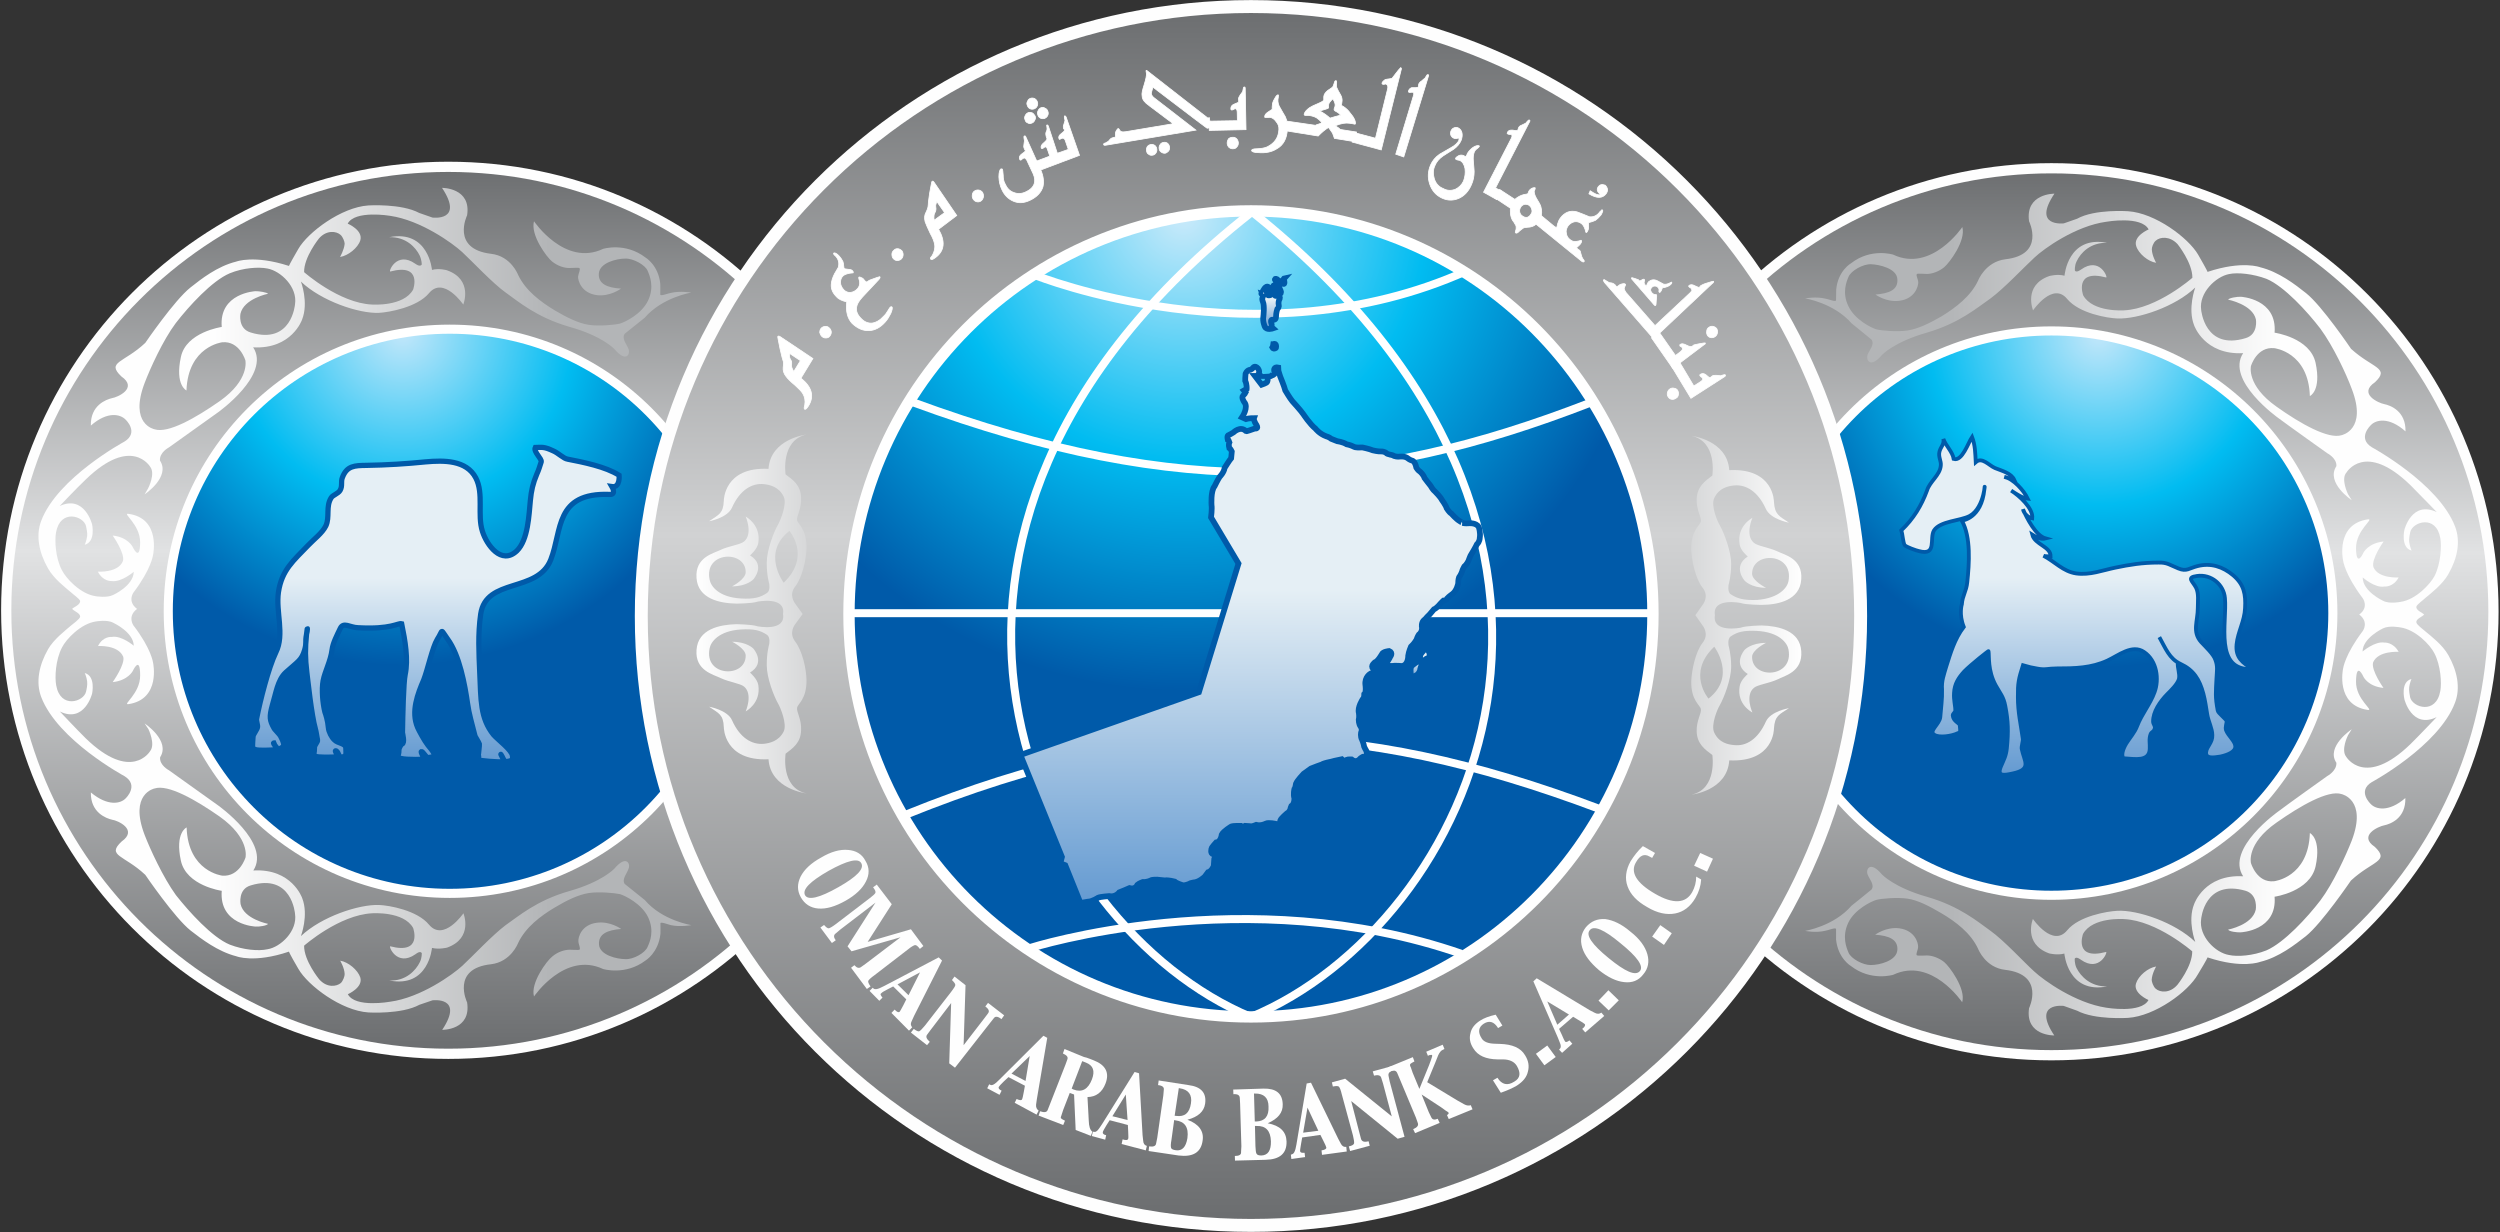 <svg version="1.2" xmlns="http://www.w3.org/2000/svg" viewBox="0 0 1566 772" width="1566" height="772">
	<rect x="0" y="0" width="1566" height="772" fill="#333333" stroke="none"/>
	<title>oman-arab-bank-seeklogo-ai</title>
	<defs>
		<linearGradient id="g1" x2="1" gradientUnits="userSpaceOnUse" gradientTransform="matrix(0,-555.661,553.814,0,1563.984,661.044)">
			<stop offset=".006" stop-color="#6c6e70"/>
			<stop offset=".567" stop-color="#e1e2e3"/>
			<stop offset="1" stop-color="#6c6e70"/>
		</linearGradient>
		<radialGradient id="g2" cx="0" cy="0" r="1" gradientUnits="userSpaceOnUse" gradientTransform="matrix(-208.868,0,0,-208.868,1314.706,209.171)">
			<stop offset=".011" stop-color="#bee6fa"/>
			<stop offset=".511" stop-color="#01bcf1"/>
			<stop offset="1" stop-color="#005aa9"/>
		</radialGradient>
		<linearGradient id="g3" x2="1" gradientUnits="userSpaceOnUse" gradientTransform="matrix(0,-555.54,553.826,0,1.956,660.069)">
			<stop offset=".006" stop-color="#6c6e70"/>
			<stop offset=".567" stop-color="#e1e2e3"/>
			<stop offset="1" stop-color="#6c6e70"/>
		</linearGradient>
		<radialGradient id="g4" cx="0" cy="0" r="1" gradientUnits="userSpaceOnUse" gradientTransform="matrix(208.823,0,0,208.823,252,208.025)">
			<stop offset=".011" stop-color="#bee6fa"/>
			<stop offset=".511" stop-color="#01bcf1"/>
			<stop offset="1" stop-color="#005aa9"/>
		</radialGradient>
		<linearGradient id="g5" x2="1" gradientUnits="userSpaceOnUse" gradientTransform="matrix(0,-763.482,763.754,0,401.745,767.617)">
			<stop offset=".006" stop-color="#6c6e70"/>
			<stop offset=".567" stop-color="#d1d2d3"/>
			<stop offset="1" stop-color="#6c6e70"/>
		</linearGradient>
		<radialGradient id="g6" cx="0" cy="0" r="1" gradientUnits="userSpaceOnUse" gradientTransform="matrix(298.347,0,0,298.347,741.21,134.737)">
			<stop offset=".011" stop-color="#c6e9fa"/>
			<stop offset=".511" stop-color="#01bcf1"/>
			<stop offset="1" stop-color="#005aa9"/>
		</radialGradient>
		<linearGradient id="g7" x2="1" gradientUnits="userSpaceOnUse" gradientTransform="matrix(0,-335.917,287.903,0,587.046,565.62)">
			<stop offset="0" stop-color="#649ad1"/>
			<stop offset=".584" stop-color="#e5eff5"/>
		</linearGradient>
		<linearGradient id="g8" x2="1" gradientUnits="userSpaceOnUse" gradientTransform="matrix(0,-21.216,12.514,0,871.849,425.307)">
			<stop offset="0" stop-color="#649ad1"/>
			<stop offset=".584" stop-color="#e5eff5"/>
		</linearGradient>
		<linearGradient id="g9" x2="1" gradientUnits="userSpaceOnUse" gradientTransform="matrix(0,-31.769,14.484,0,762.48,206.093)">
			<stop offset="0" stop-color="#649ad1"/>
			<stop offset=".584" stop-color="#e5eff5"/>
		</linearGradient>
		<linearGradient id="g10" x2="1" gradientUnits="userSpaceOnUse" gradientTransform="matrix(0,-3.001,2.367,0,796.324,218.4)">
			<stop offset="0" stop-color="#649ad1"/>
			<stop offset=".584" stop-color="#e5eff5"/>
		</linearGradient>
		<linearGradient id="g11" x2="1" gradientUnits="userSpaceOnUse" gradientTransform="matrix(0,-211.615,220.103,0,1199.24,485.335)">
			<stop offset="0" stop-color="#649ad1"/>
			<stop offset=".584" stop-color="#e5eff5"/>
		</linearGradient>
		<linearGradient id="g12" x2="1" gradientUnits="userSpaceOnUse" gradientTransform="matrix(-408.954,0,0,-527.299,1539.635,648.625)">
			<stop offset=".006" stop-color="#fefefe"/>
			<stop offset=".27" stop-color="#fefefe"/>
			<stop offset=".781" stop-color="#b3b5b7"/>
		</linearGradient>
		<linearGradient id="g13" x2="1" gradientUnits="userSpaceOnUse" gradientTransform="matrix(408.951,0,0,527.404,24.086,645.125)">
			<stop offset=".006" stop-color="#fefefe"/>
			<stop offset=".27" stop-color="#fefefe"/>
			<stop offset=".781" stop-color="#b3b5b7"/>
		</linearGradient>
		<linearGradient id="g14" x2="1" gradientUnits="userSpaceOnUse" gradientTransform="matrix(68.926,0,0,224.835,436.279,272.173)">
			<stop offset=".017" stop-color="#fefefe"/>
			<stop offset="1" stop-color="#d7d8d9"/>
		</linearGradient>
		<linearGradient id="g15" x2="1" gradientUnits="userSpaceOnUse" gradientTransform="matrix(-68.999,0,0,-224.822,1128.373,273.002)">
			<stop offset=".017" stop-color="#fefefe"/>
			<stop offset="1" stop-color="#d7d8d9"/>
		</linearGradient>
		<linearGradient id="g16" x2="1" gradientUnits="userSpaceOnUse" gradientTransform="matrix(0,-197.105,229.642,0,188.372,477.303)">
			<stop offset="0" stop-color="#649ad1"/>
			<stop offset=".584" stop-color="#e5eff5"/>
		</linearGradient>
	</defs>
	<style>
		.s0 { fill: url(#g1);stroke: #fefefe;stroke-width: 6.4 } 
		.s1 { fill: url(#g2);stroke: #ffffff;stroke-width: 5.7 } 
		.s2 { fill: url(#g3);stroke: #fefefe;stroke-width: 6.4 } 
		.s3 { fill: url(#g4);stroke: #ffffff;stroke-width: 5.7 } 
		.s4 { fill: url(#g5);stroke: #fefefe;stroke-width: 8.1 } 
		.s5 { fill: url(#g6);stroke: #ffffff;stroke-width: 7.1 } 
		.s6 { fill: none;stroke: #ffffff;stroke-width: 5 } 
		.s7 { fill: url(#g7);stroke: #005aa9;stroke-width: 3.6 } 
		.s8 { fill: url(#g8);stroke: #005aa9;stroke-width: 3.6 } 
		.s9 { fill: url(#g9);stroke: #005aa9;stroke-width: 3.6 } 
		.s10 { fill: url(#g10);stroke: #005aa9;stroke-width: 3.6 } 
		.s11 { fill: url(#g11);stroke: #005aa9;stroke-width: 2.4 } 
		.s12 { fill: url(#g12) } 
		.s13 { fill: url(#g13) } 
		.s14 { fill: url(#g14) } 
		.s15 { fill: url(#g15) } 
		.s16 { fill: url(#g16);stroke: #005aa9;stroke-width: 3.3 } 
		.s17 { fill: #ffffff;stroke: #ffffff;stroke-width: .5 } 
		.s18 { fill: #fefefe } 
	</style>
	<g id="_Artboards_">
	</g>
	<g id="Layer 1">
		<g id="&lt;Group&gt;">
			<g id="&lt;Group&gt;">
				<path id="&lt;Path&gt;" class="s0" d="m1285 661c-153.1 0-276.9-124.1-276.9-277.8 0-153.6 123.8-277.8 276.9-277.8 153.2 0 276.9 124.2 276.9 277.8 0 153.7-123.7 277.8-276.9 277.8z"/>
				<path id="&lt;Path&gt;" class="s1" d="m1285 560.8c-97.5 0-176.2-79-176.2-176.7 0-97.8 78.7-176.8 176.2-176.8 97.5 0 176.3 79 176.3 176.8 0 97.7-78.8 176.7-176.3 176.7z"/>
				<path id="&lt;Path&gt;" class="s2" d="m280.8 660.1c-153.2 0-276.9-124.2-276.9-277.8 0-153.6 123.7-277.8 276.9-277.8 153.1 0 276.9 124.2 276.9 277.8 0 153.6-123.8 277.8-276.9 277.8z"/>
				<path id="&lt;Path&gt;" class="s3" d="m281.7 559.6c-97.5 0-176.3-79-176.3-176.7 0-97.8 78.8-176.7 176.3-176.7 97.5 0 176.2 78.9 176.2 176.7 0 97.7-78.7 176.7-176.2 176.7z"/>
				<path id="&lt;Path&gt;" class="s4" d="m783.6 767.6c-211.2 0-381.9-170.6-381.9-381.7 0-211.1 170.7-381.8 381.9-381.8 211.2 0 381.9 170.7 381.9 381.8 0 211.1-170.7 381.7-381.9 381.7z"/>
				<path id="&lt;Path&gt;" class="s5" d="m783.6 637c-139.2 0-251.8-112.8-251.8-252.4 0-139.7 112.6-252.5 251.8-252.5 139.3 0 251.8 112.8 251.8 252.5 0 139.6-112.5 252.4-251.8 252.4z"/>
				<path id="&lt;Path&gt;" class="s6" d="m567.4 510.3c161.1-65.1 280.6-61.5 434.2-3.7"/>
				<path id="&lt;Path&gt;" class="s6" d="m531.3 384.1h506"/>
				<path id="&lt;Path&gt;" class="s6" d="m571.6 251.9c169.4 62.3 284.4 54.7 424.5 0.4"/>
				<path id="&lt;Path&gt;" class="s6" d="m783.5 637c-136.3-56.8-255.3-302.5-0.1-503.6"/>
				<path id="&lt;Path&gt;" class="s6" d="m645.4 593.8c0 0 135.1-43.1 270.1 3.7"/>
				<path id="&lt;Path&gt;" class="s6" d="m648.7 172.5c0 0 139.2 56 270-2.8"/>
				<path id="&lt;Path&gt;" class="s6" d="m783.4 637.1c138.6-57.3 256.4-301.3 0.1-505"/>
				<g id="&lt;Group&gt;">
					<path id="&lt;Path&gt;" class="s7" d="m800.7 230.2c-2.8-0.6-2.6 1.7-2.6 1.7 0.6 0.5 0.7 1.6 0.7 1.6-0.7 1.6-2.2 1.7-2.2 1.7-0.5 0.7-2.8 0.8-2.8 0.8 0.8 1.5-0.1 3.3-0.1 3.3-0.2 0.6-3.4 1.7-3.4 1.7l-4.2-5.5h3.7l-1.4-1.3c1-1.8-0.5-3.5-0.5-3.5-1.9-2.1-3-0.3-3-0.3-0.6 0.8-1.6 1.2-1.6 1.2-2.3 0.1-3.1 2.6-3.1 2.6-0.2 1.2-0.2 4.3-0.2 4.3 1.1 2.3 0.9 5.1 0.9 5.1l-1.7 1 1 1.2-0.5 0.9c0 0 0 0-1.1 1.2-1.2 1.1 0.8 4 0.8 4 2.9 3.2-1.4 9.5-1.4 9.5l2.4 1.1c1.9-0.6 5.1-0.6 5.1-0.6-0.5 1.4 1.6 4.4 1.6 4.4 1.5 2.6-1 2.1-1 2.1-6.4 2.3-5.6 1.7-5.6 1.7-3.5-3.6-7.9 0.8-7.9 0.8-0.8 0.6-2.9 1.6-2.9 1.6-1.3 0.2-0.7 2.6-0.7 2.6 0.4 0 1.1 2 1.1 2-0.7 1.4-0.1 3.5-0.1 3.5 0.7 0.3 1.6 2.2 1.6 2.2l-0.4 4.2c-0.9 1-4.1 6.1-4.1 6.1-0.4 2.9-3.1 5.6-3.1 5.6-1 1.4-3.2 5.9-3.2 5.9-2.5 3-1.9 11.8-1.9 11.8 0.4 2.2-0.3 7.7-0.3 7.7l17.2 28.9-24.8 80.6-111.8 39.3 26 63.9-1 3.9 3.1 1.3 9.5 23.6 4.7-0.8c2.7 0 6.4-2.5 6.4-2.5 1.4-0.6 6.8-1 6.8-1 4 0.9 6.4-2.3 6.4-2.3 0.9-0.3 6.4-2.7 6.4-2.7 3.8 1.1 5-2.1 5-2.1 0.9-0.8 3.3-1.7 3.3-1.7 2.7 0.2 5-1 5-1 0.8-0.6 4-0.5 4-0.5 1.4 0.1 4.9 0.5 4.9 0.5 1.9-0.4 6.1 0.7 6.1 0.7 1.1 1.1 5 2.3 5 2.3 1.5 0.3 4-0.8 4-0.8 0.5-0.5 2.7-0.9 2.7-0.9 3.6-0.1 7.2-3.7 7.2-3.7 0.4-0.5 2-2.7 2-2.7 2.3-0.6 3.6-3.9 3.6-3.9 0-0.9 0.3-4.4 0.3-4.4 1-2.3-0.6-3-0.6-3-2.1-0.3-1.1-3.6-1.1-3.6 0-0.6 2.9-3.8 2.9-3.8 3-0.3 3.5-4.9 3.5-4.9 1.1-2.2 6-5.1 6-5.1 1.3-0.5 6-0.4 6-0.4 1.1 0.9 2.6 0 2.6 0l3 0.2c1.1 0.5 4-0.8 4-0.8 3.2 0.8 6-0.8 6-0.8 1.7-0.9 6.4 0.2 6.4 0.2 2.6 0.9 2.7-2.2 2.7-2.2 0.4-1.2 4.1-4.4 4.1-4.4 1.6-0.8 2-2.3 2-2.3 0-0.4 0.8-2.3 0.8-2.3 2.1-1.3 1.9-4.9 1.9-4.9-0.8-2.5 0-5.7 0-5.7 0.6-0.5 1-3.4 1-3.4 0.8-2 4.8-6.2 4.8-6.2 0.9-0.7 4.6-3.3 4.6-3.3 1.3-0.6 6.7-2.5 6.7-2.5 0.5-0.5 3.3-1.2 3.3-1.2 1.4-0.2 4.6-1.1 4.6-1.1 1.1-0.2 4.7-1 4.7-1 1.7 1.7 3.1 0.3 3.1 0.3 0.6-0.3 3-0.2 3-0.2 2.9 2.4 5-0.1 5-0.1 0.4-0.6 2-1.5 2-1.5 3.2 0.5 2.4-3.5 2.4-3.5-0.7-1.1-1.5-2.9-1.5-2.9-0.3-2-1.3-4.3-1.3-4.3-1.2-2.1-0.6-4.6-0.6-4.6 1-2.2-0.4-3.8-0.4-3.8-1.1-1.6-1.1-4-1.1-4 0.5-1.9 0.1-4.4 0.1-4.4-1-3.5 2.4-8.6 2.4-8.6 1-0.6 1-3.2 1-3.2 1.4-1.2 0.7-5.7 0.7-5.7-0.7-5.1 3.3-7.2 3.3-7.2 3-0.3 1.5-3.1 1.5-3.1-1.9-1.6 1.1-3.9 1.1-3.9 1.9-0.6 4.3-4.9 4.3-4.9 0.6-1.9 4.7-2.2 4.7-2.2 2.6 1.1 0.7 3.5 0.7 3.5-0.2 0.7-2 3.4-2 3.4-1.7 3.4 4.7 2.3 4.7 2.3 0.7-0.1 4.4 0.2 4.4 0.2 4.3-0.4 4.1-6.5 4.1-6.5 0.3-2.4 1.7-5.6 1.7-5.6 2.1-1.9 3.5-4.4 3.5-4.4 0.6-1.9 1.4-3.1 1.4-3.1 2.8-2.2 1.9-5.3 1.9-5.3-0.2-3.3 2.2-4.5 2.2-4.5 0.4-0.7 2.7-2.9 2.7-2.9 0.7-0.9 2.7-3.2 2.7-3.2 1.8-0.7 4.1-3.6 4.1-3.6 0.6-0.7 1.9-1.9 1.9-1.9 2.4-0.1 2.4-1.5 2.4-1.5 0.7-0.8 3.3-2.7 3.3-2.7 2.7-2.1 3.5-6.5 3.5-6.5 0-2.5 0.5-3.8 0.5-3.8 1.2-1.6 1.9-3.6 1.9-3.6 0.1-0.9 1.4-3.2 1.4-3.2 1.5-1.2 2.6-3.5 2.6-3.5 0.2-0.7 1.3-3.3 1.3-3.3 0.8-1.4 1.9-3.2 1.9-3.2 0.9-1.4 2.1-3.9 2.1-3.9 1.8-1.7 1.8-3.9 1.8-3.9 0.6-3.6-0.6-6.9-0.6-6.9-1.6-3-6.5-2.4-6.5-2.4-1.8 0.2-3.7-0.2-3.7-0.2 0 0 0.2 0-1.8-1.2-2-1.1-5.2-4.7-5.2-4.7-1.3-0.7-2.9-3.3-2.9-3.3-0.4-1.7-3.1-5.4-3.1-5.4-0.8-1.7-4-4.9-4-4.9-1.5-1.1-3-3.8-3-3.8-0.8-0.9-3.8-4.9-3.8-4.9-0.6-2-2.6-3.8-2.6-3.8-1.5-0.9-2.5-2.6-2.5-2.6-0.9-4.5-2.8-4.5-2.8-4.5-1.3-0.4-2.3-1.2-2.3-1.2-1.9-1.7-5-1.3-5-1.3-1.9 0.3-3.7-0.3-3.7-0.3-0.6-0.6-3.1-1-3.1-1-0.4 0-1.6-0.6-1.6-0.6-1.2-1.3-3.2-1.3-3.2-1.3-2 0.2-5.6-0.7-5.6-0.7-2.1-0.9-6.4-1.8-6.4-1.8-5 0.3-5.5-0.5-5.5-0.5-2.2-1.1-4.5-1.5-4.5-1.5-2.4-1.5-5.8-1.9-5.8-1.9-1.2-0.5-3.8-1.5-3.8-1.5-1.4-1.2-3.2-1.6-3.2-1.6-4.3-1.6-6.7-4.8-6.7-4.8-3.4-2.7-7.5-8.9-7.5-8.9-1.6-2.4-7-8.3-7-8.3-1.5-1.8-4.4-6.7-4.4-6.7-0.6-2.5-3.2-8.8-3.2-8.8 0 0-0.8-2.4-1.1-3.5z"/>
					<path id="&lt;Path&gt;" class="s8" d="m883.6 420c0 0-0.1-2.5 1.1-3.2 0 0 2.2-1.8 2.9-2.1 0 0 2.2-0.5 2-2 0 0-0.5-2.2 1-3.8 0 0 2.1-2.1 2.1-3.5 0 0 1.1-2.8 1.5-0.2 0 0 0 1.9 0.6 2.7 0 0 0.6 0.7 0.6 1.5 0 0 0.3 1.5 0.6 2 0 0 0.5 0.6-0.6 0.5 0 0-2.1 0.4-3.1 1.7 0 0-0.4 0.7-0.8 0.9 0 0-0.5 1-0.4 1.8 0 0-0.4 0.7-0.9 1 0 0-0.6 1.5-0.7 2.7 0 0-0.8 2.1-1.9 2.7 0 0-2.6 1.4-2.9 2 0 0-0.9 1.7-0.9-0.6 0 0-0.1-2.7-0.2-4.1z"/>
					<path id="&lt;Path&gt;" class="s9" d="m790.9 184.3c0 0-1.8 0.2 0-1.6 0 0 1.8-4.3 3.7-2.9 0 0 0.7 1.8-0.3 3.8 0 0-1.1 2 1.2 1.3 0 0 0.9 0.3 0.5-1.4 0 0-0.3-1.5 2-2.5 0 0 1.3 0.6 0.1-1.3 0 0-1.5-1.9 1.2-0.2 0 0 1.4 0.8 0.6-0.9 0 0-2-0.8 0-1.2 0 0 1.3-0.5 0-1.5 0 0-2-0.3-1.1-1.2 0 0 1-0.4 1.7 0.8 0 0 0.2 0.8 1.4 0.5 0 0 0.9 0.1 0.9 1.1 0 0 0.6 1.1 0.5-1 0 0 0.3-0.8 1.2-1.8 0 0-0.5 0.1-0.1 1.3 0 0 0.7 2.8-0.6 2.2l-1.7-0.2c0 0-1.6 0.2-1 2.2 0 0 1.1 2 1.3 2.9 0 0 0.3 2.4-1.9 0.9 0 0-1.7-1.5-2.7 0 0 0-0.3 0.9 0.7 1 0 0 0 1.2 1.3 0.6 0 0 3.3-0.4 1.3 3.1 0 0-0.4 1.4-0.1 2.8 0 0 0.5 1.1-0.9 2.5 0 0-0.8 2.2-0.8 5 0 0 0 2-1.8 1.7 0 0-1.6-0.6-1.3 1.5 0 0 0.6 1.7 0.4 2.3 0 0 0 0.9 0.8 1.6 0 0-4 1.4-5.1-1.1 0 0-1.5-3.2-0.9-6.4 0 0 0.8-6.8-0.3-9.1 0 0-0.7-1.7-0.3-2.4 0 0 0.6-1.1 0.1-2.4z"/>
					<path id="&lt;Path&gt;" class="s10" d="m797.6 215.6c0 0-0.2 1.5-0.6 2.1 0 0 0.3 0.6 1 0.7 0 0 1.3-0.1 1.3-0.7 0 0 0.4-1.5-0.5-2.2 0 0-0.6-0.3-1.2 0.1z"/>
				</g>
				<path id="&lt;Path&gt;" class="s11" d="m1352.6 399.1c4 7.1 6.2 13.5 13.3 16.8 8.2 3.8 11.9 9.7 14.3 18.7 1.1 4.1 1.7 8.6 2.4 12.9 0.7 4.4 3.2 8.9 3.2 13 0.2 4.7-3.5 7-3.9 10.6-0.4 4.3 4.5 3.5 9 2.8 4.6-1 9.5-3 9.3-6.4-0.1-3.3-4.5-6.6-5.8-10.1-0.7-2 0.6-4.6 0.3-5.8-0.3-1.2-5.3-5-5.5-6.4-1.7-8.9-1.2-11.6-0.8-20.2 0.2-4.6 0.9-7.5-0.7-11.7-1.1-3.5-6.6-8.6-8.9-11.1-5.8-6.5-2.1-13.1-2.1-21.2 0-4.3 0.7-9-1-12.7-2.2-4.3-6.4-6.6 0.5-7.5 8.9-1.3 16.8 5.4 17.5 13.9 1.4 15.3-7.1 45.9 17.4 44.4-6.4-3.9-10.9-7.2-10.1-15.5 0.8-7.8 5-14.6 5.3-22.6 0.5-8.7-0.6-14.8-7.4-20.6-6.6-5.5-14-7.9-22.4-5.8-5.2 1.3-6.8 3.6-11.9 1.5-5.3-2.1-7-3.9-12.7-3.7-9.9 0-17.9 1.3-27 3.2-7.8 1.6-15.9 4.8-24.4 3.6-8.2-1.2-13.5-7.5-20.5-11.1 1.3 0.5 2.9 0.3 4.5 0.4 0.1-6.2-9.9-7.3-11.5-13.6 2.6 1.6 5.3 3.2 8.4 2.4-6.2-1.7-11.7-12.6-14.2-18.3 0.4 2.4 3.2 5.3 5.8 5.7 0.7-6.3-8.2-14.3-13.2-17.4 2.9 1.9 7.1 4.8 10.4 5.1-2.5-5.2-9-12.5-14.7-13.7 2.1 0.7 4.2 1.4 6.3 2-2-4.4-7.7-5.7-12.1-7.5-3.8-1.6-8.1-7.2-12.1-3.7-0.3-5.6-0.3-10.5-2.3-15.8-2.5 3.8-6.2 15.4-11.5 13.8-0.7-4.5-5-8.3-6.5-12.6 0.7 3.4-1.6 4.9-2.4 7.9-0.9 3.4 1.2 6 0.8 8.9-0.5 6-6.9 9.9-8.6 15.5-3.5 9.5-8.5 17.8-16.1 25 0.7 2 1.1 8 2.1 9.3 0.9 1.1 7.3 3.4 8.9 3.7 11.6 3.2 6.4-8.1 9.5-13 3.9-5.9 16.5-5.9 22.3-9 9.7-5.2 9.8-23.9 9.2-16.7-1.8 18.5-14.1 19.6-14.1 19.6 5.8 10.4 4.6 27 3.4 38.5-0.6 6-3 8.3-3.4 13.9 0 0-2 6.2 1.2 14.2-5.8 7.6-8.3 16.4-11 24.9-1.5 5.2-3 8.9-2.6 14.3 0.2 5.7-0.7 11.7-1.1 17.2-0.4 4.7-7.6 8.8-3.7 11.2 3 2 10.9 0.8 14.6-1 1.6-0.5 1.8-0.5 1.3-5-0.2-1.5-4.1-2.4-4.4-6.2 0-1.1 1.6-1.8 1.6-3.1 0.1-2.7-1.1-6.4-0.8-10.9 0.3-5.7 2.7-9.4 6.4-13.5 4.2-4.3 15.7-13.4 15.2-12.7 0.5 2.9-0.6 12.1 4.5 21.4 2.9 5.2 4.9 7.1 6 12.9 1.9 9.8 2 16.1 1 26.4-0.5 5-1.9 7.2-3.8 11.7-2.4 6 1.7 5.5 7.5 4.2 12.3-2.6 7.1-7.8 5.6-15.4-0.3-1.4 0.9-4.9 0.7-6.3-1.3-9.2-3.1-16.5-3.1-26.1-0.1-9 0.5-11.4 3.2-20 6.9 1.9 2.5 0.8 8.9 2.1 5.2 1 6.7-0.1 12.2-0.1 11.4 0 21.6-0.2 31.8-4.9 7.1-3.3 15.5-10.4 22.9-5.4 8.2 5.5 9.6 17.2 6.6 25.2-2.7 7.5-8 13.6-10.9 21.2-1.5 4-4.6 7.4-6.8 10.9-2.4 4-3.3 7.9-1.6 9.3 7 0.4 15.9 2.3 16.3-5.8 0.2-3.7-0.7-6.1 0.6-9.5 0.6-1.3 2.1-1.3 2.5-3.3 0.6-1.4-0.9-2.8-1-4.2-0.2-6.3 4.5-12.9 8.8-17.3 2.2-2.2 6.5-6.3 7.4-9.6 0.7-3.4-1.1-7.1-0.7-10.3"/>
				<g id="&lt;Group&gt;">
					<g id="&lt;Group&gt;">
						<path id="&lt;Compound Path&gt;" fill-rule="evenodd" class="s12" d="m1533.6 410.3c5.6 9.9 7.8 20.6 4.2 29.9-10.2 27.1-52.1 49.7-52.1 49.7-9.4 5.7-0.6 13.8-0.6 13.8 3 3.2 11.1 5.3 21.6-3.8 0.4 12.7-9.4 16.3-13.3 17.1-3.3 0.6-16.5 6.3-5.8 13.5 9.6 9.2-1.5 8.6-15 21.1 0 0-18.3 26.9-28.2 34.8-6.8 5.3-16.9 13.3-28.6 16.1 0 0-11.2 4.5-33-2.8 0 0 0 0.7-6.1 10.7-5.9 10.7-26.8 26.1-43.8 27.2 0 0-20.7 1.4-31.8-4.5l-8.4-3c0 0-20-2.5-5.9 18.5 0 0-18.4 0.4-15.8-17.1 0 0 10.3-21.1-15-24-12.4-1.4-16.9-13.1-16.9-13.1-4.6-10-14.1-17.1-23.1-22.4-7.5-4.4-14.5-8.1-21.2-9.1-6.3-0.9-16.4-0.1-19.5 0.8-3.1 0.9-13.6 5.9-17.6 14.4-4 8.6-1.1 15.5 0.2 18.6 1.5 3.8 9.1 7.9 14 7.8 5.3 0 16.1-2.6 16.6-9.4 0.5-6.6-5.2-9-13.9-9.6 0 0 6.8-5.1 15.2-4 9.8 1.4 11.8 9.2 11.7 11.6-0.1 2.3-1.6 4.4-0.8 5.3 0.4 0.4 5.6 0.1 6.4 0.1 3.2 0 7.4 1.5 10.7 4.1 3.2 2.6 13.8 16.8 11.3 25.2 0 0-19.2-28.6-43.2-17.2 0 0-13.9 4.3-26.5-5.5 0 0-8.1-4.7-9.3-16.6 0 0 0-4.3 0-6.5 0-1.4-5.3 0.9-6.7 1-5.8 1.5-12.7 0.1-12.7 0.1 0 0 18-2.9 29.1-15.8 0 0 7.6-6 12.5-10.1 2.2-3-1.5-6.7-2.5-9.6-1.1-3.1 1.6-8.7 9.1 0.2 0 0 7.7 8.2 28.3 14 20.4 5.9 31.7 15.6 39.7 21.3 8.3 5.9 21.2 19.9 27.2 25.3 6.2 5.8 26 19.9 45.2 22.8 0 0 21.9 3.8 26.5-4.8 0 0-9.8-4.2-7.8-10.4 1.5-4.8 7.5-9.8 12.6-10.6 0 0-2.6 4.4-2.8 8.4 0 1.1 1 4.2 2.5 5.5 2.7 2.4 8.8 3.1 13.6-2.4 0 0 9.4-11.6 9.3-21 0 0-22-19.2-42.7-20.2 0 0-19.7-1.5-25.7 9.3 0 0-6.1 16.7 14.4 11.3 1.3-0.4-4 13.1-15.7 4.9 0 0-3-2.4-3.9-0.7 0 0-0.2 3 1.1 5.8 2.6 5.2 8.7 11.8 19.2 11.6-24.7 4.8-26.8-20.6-26.8-20.6-4.5 1.2-9.5-0.1-9.5-0.1-16.6-6-10.2-21.6-10.2-21.6 0 0 12.4 18.2 21.5 7.1 7.3-8.9 25.1-11.9 31.5-12.2 12.7-0.6 36 7.3 48.7 19.5 0 0-5-13.1-0.7-23.7 0 0 6.4-18.8 30.7-17.4-11.3-17.2 22.1-40.7 22.1-40.7 5.2-4 30.6-22.1 30.6-22.1 0 0 6-3.2 5.7-8.3-6.8-10.1 9.6-21 9.6-21l-2.3 3.7c0 0-4.7 9.2-1.1 13.6 0 0 11.7 19.6 40.2-8 5.7-5.6 16.4-16.9 16.4-16.9-15.6 7.5-20.2-11.2-20.2-11.2 0 0-2.6-10.9 4.4-12.7 0 0-1 2.4-1.4 5.1-0.3 2.2 0.4 5.3 0.6 6.4 1.5 6.3 16.2 11.1 18.9-4 0.9-4.9 0.3-15.9-3.7-23.6-2.6-5.2-11.7-14.8-21.3-16.2 0 0-7-1.4-10.9 0.6 0 0-12.7 5.9-12.8 14.5 0 0 7.8-6.6 13.6-5.6 0 0 5.5-0.5 9 5.8 0 0-12.8-0.9-16 6.6-1.4 4.9 6.5 16 6.5 16-9.6-0.9-12.5-6.9-12.5-6.9 0 0-4.5-10.3-4.7 2.8-0.2 11.4 11.6 18.4 7.4 17.9-20.5-3-15.5-25.9-15.5-25.9 0 0 1.1-8.7 12.3-23.5 0 0 4.1-5.5-2.1-10.3h-0.1q0 0 0 0 0-0.1-0.1-0.1h0.2c6.2-4.7 2.1-10.2 2.1-10.2-11.2-14.8-12.3-23.6-12.3-23.6 0 0-5-22.8 15.6-25.8 4.2-0.4-7.5 6.5-7.5 18.1 0.2 12.9 4.7 2.7 4.7 2.7 0 0 3.1-6 12.6-6.9 0 0-7.9 11-6.4 16 3 7.4 15.8 6.5 15.8 6.5-3.3 6.3-9 5.7-9 5.7-5.8 1.1-13.5-5.7-13.5-5.7 0 8.8 12.7 14.6 12.7 14.6 4 2.2 11 0.7 11 0.7 9.5-1.3 18.6-11.1 21.3-16.2 3.9-7.7 4.5-18.8 3.6-23.7-2.6-15-17.3-10.2-18.8-3.9-0.2 1.2-1 4.1-0.7 6.3 0.4 2.8 1.5 5.4 1.5 5.4-7-1.9-4.5-13-4.5-13 0 0 4.6-18.6 20.3-11.1 0 0-10.8-11.2-16.5-16.9-28.5-27.7-40.1-7.9-40.1-7.9-3.7 4.1 1 13.6 1 13.6l2.3 3.7c0 0-16.4-10.9-9.6-21.3 0.4-5-5.7-8.1-5.7-8.1 0 0-25.3-18-30.6-22 0 0-33.3-23.6-22.1-40.7-24.3 1.3-30.7-17.4-30.7-17.4-4.2-10.7 0.7-23.7 0.7-23.7-12.6 12.1-35.9 19.8-48.6 19.4-6.4-0.2-24.1-3.2-31.6-12.2-9-11.1-21.4 7.1-21.4 7.1 0 0-6.4-15.7 10.2-21.5 0 0 5-1.4 9.5-0.2 0 0 2-25.4 26.7-20.6-10.4-0.3-16.6 6.2-19.1 11.6-1.4 2.7-1.1 5.7-1.1 5.7 0.8 1.8 3.9-0.6 3.9-0.6 11.7-8.3 16.9 5.2 15.7 5-20.4-5.4-14.4 11.2-14.4 11.2 6 10.8 25.6 9.4 25.6 9.4 20.8-1 42.8-20.4 42.8-20.4 0.1-9.4-9.3-21.1-9.3-21.1-4.9-5.2-11-4.6-13.7-2.1-1.5 1.3-2.5 4.2-2.4 5.4 0.1 3.9 2.7 8.4 2.7 8.4-5-0.7-11.1-5.8-12.5-10.5-2-6.3 7.8-10.4 7.8-10.4-4.6-8.7-26.5-4.8-26.5-4.8-19.2 2.6-39.1 16.8-45.1 22.5-6.2 5.7-19.1 19.4-27.4 25.5-8 5.5-19.3 15.4-39.7 21.4-20.6 5.8-28.2 13.9-28.2 13.9-7.6 9-10.2 3.2-9.2 0.1 1-2.8 4.7-6.4 2.5-9.6-4.8-4-12.4-10.1-12.4-10.1-11.2-12.9-29.2-15.7-29.2-15.7 0 0 7-1.3 12.9 0.2 1.4 0.1 6.6 2.4 6.5 0.9 0-2.2 0.1-6.6 0.1-6.6 1.1-11.9 9.3-16.5 9.3-16.5 12.6-9.8 26.4-5.4 26.4-5.4 24 11.4 43.3-17.3 43.3-17.3 2.4 8.5-8.1 22.5-11.4 25.2-3.3 2.7-7.4 4.1-10.6 4.2-0.9 0-6.1-0.4-6.4 0-0.9 0.9 0.7 2.9 0.8 5.3 0 2.4-2 10.2-11.8 11.5-8.3 1.1-15-3.9-15-3.9 8.5-0.7 14.3-2.9 13.7-9.7-0.4-6.7-11.3-9.1-16.5-9.3-4.9-0.2-12.5 4-14.1 7.9-1.2 2.9-4.2 9.9-0.1 18.3 4 8.6 14.5 13.7 17.6 14.6 3 0.8 13.1 1.7 19.5 0.7 6.6-1 13.7-4.5 21.2-8.8 8.9-5.5 18.4-12.6 23-22.5 0 0 4.5-11.7 17-13.3 25.3-2.8 14.9-23.8 14.9-23.8-2.5-17.5 15.9-17.3 15.9-17.3-14.2 21.1 5.9 18.6 5.9 18.6l8.3-2.9c11.1-6.2 31.9-4.7 31.9-4.7 17 1.1 37.8 16.7 43.9 27.2 5.9 10.2 5.9 10.8 5.9 10.8 21.8-7.3 33-2.9 33-2.9 11.7 2.9 21.9 10.8 28.7 16.2 9.9 7.8 28.2 34.9 28.2 34.9 13.5 12.3 24.6 11.8 15 20.9-10.8 7.3 2.4 13.1 5.7 13.7 4 0.8 13.7 4.4 13.4 17.1-10.5-9.4-18.7-7.2-21.7-3.9 0 0-8.8 8.1 0.7 13.9 0 0 41.8 22.6 52.1 49.7 3.5 9.3 1.5 19.7-4.3 29.8-3.4 6.1-10.9 12-14.2 14.7-1 1.1-5.8 4.4-5.8 5.7-0.2 2.3 3.8 3.6 4.8 4.8h0.1q0 0 0 0 0 0.1 0 0.1h-0.1c-1 1.3-5.1 2.6-4.8 4.8 0 1.4 4.7 4.8 5.8 5.8 3.2 2.7 10.7 8.4 14.2 14.7zm-60.5-166.8c-3.3-9-11.5-26.6-19.6-37.6-8.2-10.7-22.6-26.5-33.7-31.2-8.5-3.2-18.3-4.2-23.6-3-8.2 1.6-18.9 11.7-17.4 22.4 0 0 2.2 25.6 27.9 17.7 8-2.4 6.4-11.7 6.4-11.7-2.1-9.4-17.4-12.4-17.4-12.4 0.6-1.1 5.7-1.9 8-1.8 0 0 22.8 1.2 21.1 22.5 0 0 22.3 3.1 25.7 19 3.7 17.5-3.6 20.7-3.6 20.7-0.9-27.7-22.3-30-22.3-30-11-1.1-14.6 11.2-14.6 11.2 0 0-3 12.1 16.1 25.5 14.9 10.6 32.4 20.5 40.7 17.8 0 0 16.3-3.3 6.3-29.1zm-6.4 253.9c-8.3-2.7-25.8 7.4-40.6 17.8-19.2 13.4-16.1 25.4-16.1 25.4 0 0 3.6 12.6 14.5 11.4 0 0 21.5-2.3 22.4-30.2 0 0 7.3 3.4 3.6 20.8-3.5 16-25.7 19.1-25.7 19.1 1.7 21.3-21.1 22.3-21.1 22.3-2.3 0.2-7.5-0.5-8-1.7 0 0 15.2-2.9 17.3-12.5 0 0 1.6-9.3-6.3-11.8-25.9-7.5-27.9 17.7-27.9 17.7-1.6 10.8 9 21.1 17.4 22.5 5.3 1.2 15.1 0.5 23.5-2.9 11.1-4.8 25.6-20.6 33.8-31.3 8.1-10.8 16.1-28.5 19.6-37.4 9.9-25.9-6.4-29.2-6.4-29.2z"/>
					</g>
				</g>
				<g id="&lt;Group&gt;">
					<g id="&lt;Group&gt;">
						<path id="&lt;Compound Path&gt;" fill-rule="evenodd" class="s13" d="m433 579.5c0 0-6.9 1.3-12.8 0-1.4-0.3-6.6-2.4-6.5-1.1 0.1 2.2 0 6.6 0 6.6-1.3 11.9-9.4 16.7-9.4 16.7-12.6 9.5-26.5 5.3-26.5 5.3-24-11.3-43.3 17.2-43.3 17.2-2.4-8.4 8.1-22.5 11.4-25 3.4-2.9 7.4-4.2 10.8-4.3 0.8 0 6 0.3 6.3 0 0.8-1-0.6-3.1-0.7-5.3-0.2-2.5 1.9-10.4 11.6-11.6 8.4-1.1 15.2 3.9 15.2 3.9-8.7 0.7-14.3 3.1-13.9 9.7 0.4 6.7 11.2 9.2 16.6 9.2 4.8 0.3 12.5-3.9 13.9-7.8 1.4-3 4.3-9.9 0.3-18.4-4-8.5-14.6-13.6-17.6-14.5-3.1-0.7-13.2-1.7-19.6-0.7-6.4 1-13.7 4.5-21.2 9-8.9 5.3-18.4 12.4-23.1 22.4 0 0-4.4 11.7-16.9 13.2-25.3 2.7-15 23.9-15 23.9 2.7 17.5-15.6 17.2-15.6 17.2 14-21.1-6.1-18.5-6.1-18.5l-8.2 2.8c-11.2 6.1-31.9 4.8-31.9 4.8-17-1.1-37.9-16.8-43.9-27.3-5.9-10.1-5.9-10.8-5.9-10.8-21.9 7.4-33 2.9-33 2.9-11.7-3-21.9-10.9-28.6-16.1-10-7.9-28.4-34.9-28.4-34.9-13.3-12.5-24.5-11.8-14.8-20.9 10.5-7.4-2.6-13.2-5.9-13.6-3.9-0.9-13.6-4.5-13.4-17.1 10.7 8.9 18.7 7 21.8 3.7 0 0 8.6-8.1-0.7-13.9 0 0-41.9-22.5-52.2-49.6-3.5-9.3-1.4-19.9 4.3-29.9 3.5-6.2 11-11.9 14.2-14.7 1.2-1 5.8-4.3 5.9-5.7 0.1-2.2-3.9-3.5-4.9-4.8h-0.1q0 0 0-0.1 0 0 0 0c1.1-1.2 5.1-2.5 5-4.9-0.2-1.3-4.8-4.5-5.9-5.6-3.2-2.7-10.7-8.5-14.2-14.8-5.7-10-7.8-20.6-4.3-29.8 10.2-27.1 52.2-49.7 52.2-49.7 9.3-5.8 0.6-13.8 0.6-13.8-3.1-3.2-11.1-5.5-21.7 3.8-0.3-12.7 9.5-16.3 13.3-17.2 3.3-0.5 16.5-6.2 5.8-13.6-9.6-9.2 1.6-8.4 15-21 0 0 18.3-26.8 28.3-34.7 6.8-5.4 16.9-13.3 28.6-16.2 0 0 11.2-4.4 33.1 2.7 0 0 0-0.5 5.9-10.7 6-10.4 26.9-26.1 43.9-27.2 0 0 20.6-1.3 31.8 4.7l8.3 2.9c0 0 20 2.6 6-18.6 0 0 18.4-0.2 15.7 17.2 0 0-10.3 21.1 15 24.1 12.5 1.4 16.9 13.1 16.9 13.1 4.7 10 14.2 17 23.1 22.4 7.5 4.4 14.7 8 21.2 9 6.4 1 16.5 0 19.6-0.8 3-0.9 13.5-5.8 17.6-14.5 4-8.5 1-15.5-0.3-18.5-1.4-3.7-9.1-7.9-14-7.7-5.3 0-16.1 2.5-16.6 9.4-0.4 6.4 5.2 8.9 13.9 9.4 0 0-6.8 5.1-15.1 4.1-9.8-1.3-11.9-9.2-11.8-11.6 0.3-2.3 1.7-4.5 0.8-5.4-0.3-0.3-5.5 0-6.3 0-3.3 0-7.3-1.3-10.8-4.1-3.2-2.5-13.7-16.6-11.3-25.2 0 0 19.3 28.7 43.3 17.3 0 0 13.8-4.3 26.5 5.4 0 0 8.1 4.7 9.3 16.5 0 0 0.1 4.4 0 6.7 0 1.3 5.1-0.8 6.6-1 5.8-1.4 12.8-0.2 12.8-0.2 0 0-18.1 2.9-29.2 15.8 0 0-7.6 6.1-12.5 10-2.1 3.2 1.5 6.8 2.5 9.8 1 2.9-1.5 8.6-9-0.3 0 0-7.6-8.2-28.3-13.9-20.5-6-31.8-15.8-39.7-21.4-8.3-5.9-21.2-19.8-27.3-25.4-6.1-5.6-25.9-19.9-45.2-22.7 0 0-21.9-3.7-26.5 4.9 0 0 9.8 4.1 7.9 10.5-1.5 4.7-7.6 9.6-12.7 10.4 0 0 2.6-4.5 2.9-8.3 0-1.3-1.1-4.2-2.5-5.5-2.7-2.5-8.9-3.2-13.6 2.2 0 0-9.5 11.8-9.3 21.1 0 0 21.9 19.4 42.6 20.3 0 0 19.8 1.4 25.7-9.4 0 0 6-16.7-14.3-11.3-1.4 0.4 3.9-13.1 15.6-4.9 0 0 3 2.4 4.1 0.5 0 0 0-2.8-1.3-5.6-2.5-5.2-8.7-11.8-19.1-11.5 24.7-4.8 26.8 20.5 26.8 20.5 4.4-1.2 9.3 0.2 9.3 0.2 16.7 5.9 10.3 21.5 10.3 21.5 0 0-12.4-18.1-21.5-7.1-7.3 8.8-25.1 12-31.4 12.3-12.6 0.5-36-7.4-48.8-19.6 0 0 5 13.1 0.7 23.9 0 0-6.4 18.6-30.6 17.3 11.2 17.1-22 40.7-22 40.7-5.4 3.9-30.8 22-30.8 22 0 0-6 3.1-5.6 8.2 6.8 10.3-9.6 21.2-9.6 21.2l2.2-3.8c0 0 4.8-9.2 1.2-13.6 0 0-11.7-19.6-40.3 8.1-5.8 5.5-16.3 16.6-16.3 16.6 15.6-7.2 20.3 11.5 20.3 11.5 0 0 2.4 10.8-4.6 12.8 0 0 1.1-2.6 1.5-5.4 0.3-2-0.5-5.1-0.7-6.3-1.5-6.4-16.1-11-18.8 4-0.9 4.9-0.4 15.9 3.7 23.6 2.6 5.2 11.7 15 21.2 16.3 0 0 7 1.2 10.9-0.8 0 0 12.7-5.7 12.9-14.5 0 0-7.8 6.7-13.8 5.8 0 0-5.4 0.5-8.7-5.9 0 0 12.7 0.9 15.7-6.6 1.5-4.8-6.4-16-6.4-16 9.6 1 12.5 7.1 12.5 7.1 0 0 4.6 10 4.7-2.8 0-11.5-11.6-18.5-7.3-17.9 20.4 2.8 15.4 25.7 15.4 25.7 0 0-1 8.7-12.3 23.6 0 0-4 5.5 2.2 10.2h0.1q0 0.1 0 0.1 0 0 0 0h-0.1c-6.2 4.7-2.2 10.3-2.2 10.3 11.3 14.7 12.3 23.4 12.3 23.4 0 0 5 22.8-15.4 25.9-4.2 0.6 7.4-6.5 7.3-18 0-13-4.6-2.8-4.6-2.8 0 0-3 6-12.6 7 0 0 8-11.2 6.6-15.9-3.2-7.6-15.8-6.7-15.8-6.7 3.2-6.4 8.7-5.7 8.7-5.7 5.9-1.1 13.7 5.5 13.7 5.5-0.2-8.6-12.9-14.4-12.9-14.4-3.8-2.1-10.8-0.8-10.8-0.8-9.6 1.4-18.7 11.2-21.2 16.2-4.2 7.9-4.6 18.9-3.7 23.8 2.7 15 17.3 10.3 18.7 4 0.3-1.2 1-4.3 0.7-6.4-0.3-2.8-1.5-5.3-1.5-5.3 7 1.9 4.6 12.9 4.6 12.9 0 0-4.7 18.7-20.2 11.2 0 0 10.5 11.2 16.2 16.8 28.6 27.7 40.3 8.1 40.3 8.1 3.6-4.3-1-13.8-1-13.8l-2.4-3.6c0 0 16.4 10.8 9.7 21.2-0.5 5 5.5 8.1 5.5 8.1 0 0 25.5 18.2 30.8 22 0 0 33.3 23.6 22.1 40.8 24.2-1.4 30.6 17.3 30.6 17.3 4.2 10.7-0.8 23.8-0.8 23.8 12.9-12.2 36.2-19.9 48.8-19.5 6.5 0.2 24.1 3.4 31.4 12.3 9.2 11 21.6-7.1 21.6-7.1 0 0 6.4 15.5-10.2 21.5 0 0-5 1.3-9.5 0.2 0 0-2.1 25.3-26.7 20.4 10.3 0.5 16.6-6.3 19.1-11.5 1.4-2.7 1.2-5.7 1.2-5.7-1.1-1.7-4 0.8-4 0.8-11.7 8.1-17-5.4-15.7-5 20.4 5.3 14.3-11.5 14.3-11.5-5.9-10.6-25.6-9.2-25.6-9.2-20.8 1-42.7 20.3-42.7 20.3-0.1 9.4 9.4 21 9.4 21 4.8 5.5 10.8 4.7 13.6 2.4 1.4-1.3 2.5-4.5 2.4-5.6-0.1-3.9-2.8-8.4-2.8-8.4 5.1 0.8 11.1 5.9 12.6 10.5 1.9 6.3-7.8 10.5-7.8 10.5 4.6 8.7 26.5 4.7 26.5 4.7 19.2-2.6 39.1-16.9 45.2-22.5 6.1-5.6 18.9-19.3 27.2-25.5 8-5.5 19.2-15.4 39.8-21.3 20.6-5.8 28.2-14 28.2-14 7.5-8.9 10.2-3.2 9-0.2-0.8 2.9-4.5 6.7-2.5 9.7 4.9 4 12.6 10.1 12.6 10.1 11 12.9 29.1 15.7 29.1 15.7zm-336.2-310.6c8.5 2.8 25.9-7.2 40.8-17.6 19-13.4 16.1-25.6 16.1-25.6 0 0-3.6-12.3-14.5-11.3 0 0-21.4 2.5-22.4 30.2 0 0-7.3-3.3-3.5-20.9 3.2-15.7 25.6-18.9 25.6-18.9-1.8-21.3 21.1-22.4 21.1-22.4 2.2-0.1 7.4 0.8 7.9 1.6 0 0-15.2 3.1-17.3 12.6 0 0-1.7 9.3 6.5 11.7 25.7 7.8 27.7-17.7 27.7-17.7 1.7-10.8-9-20.9-17.3-22.4-5.5-1.1-15.1-0.5-23.6 3-11.1 4.7-25.5 20.5-33.8 31.2-8.1 10.8-16.1 28.6-19.5 37.5-9.9 26 6.2 29 6.2 29zm88 303.5c0 0-1.9-25.6-27.7-17.8-8.1 2.3-6.4 11.7-6.4 11.7 2 9.4 17.2 12.4 17.2 12.4-0.5 1.1-5.6 1.9-7.8 1.7 0 0-22.9-0.9-21.2-22.4 0 0-22.2-3.1-25.6-18.9-3.8-17.6 3.6-20.8 3.6-20.8 0.9 27.7 22.3 30.2 22.3 30.2 10.9 0.9 14.6-11.4 14.6-11.4 0 0 2.9-12-16.2-25.6-14.9-10.4-32.3-20.4-40.8-17.6 0 0-16.1 3.2-6.2 29.1 3.4 8.8 11.5 26.5 19.6 37.7 8.3 10.5 22.6 26.4 33.7 31 8.5 3.3 18.1 4.2 23.7 2.9 8.2-1.3 18.9-11.5 17.2-22.2z"/>
					</g>
				</g>
				<g id="&lt;Group&gt;">
					<g id="&lt;Group&gt;">
						<g id="&lt;Group&gt;">
							<path id="&lt;Compound Path&gt;" fill-rule="evenodd" class="s14" d="m498.2 367.3c-4.5 5.4-0.1 10.8-0.1 10.8l4.6 6.4h0.1l-0.1 0.1 0.1 0.1h-0.1l-4.6 6.3c0 0-4.4 5.3 0.1 11 4.3 5.6 6.9 16.8 7 24 0.1 12-5.4 14.7-5.9 17.3-0.5 2.7 2.9 7.1 2.5 14.2-0.2 7.8-5.2 11.2-9.7 14.6 0 0-3.3 21.4 13.1 24.9 0 0-22.6-2.6-23.8-21.4-28 1.3-28-20-28-20-0.3-8.1-3.1-8.7-9.2-12.9 0 0 11.6 2 14.4 8.6 4.8 10.7 12.2 15.4 20.1 14.6 3.2-0.4 9.1-1.5 12.2-7.7 2.3-4.8-2.2-15.2-3.3-17.1-2.8-4.8-7.3-16.4-7.3-24.3-0.1-7.8 1.5-13.2 1.5-13.2 0 0 0.9-4.3-1.3-5.9-4.1-2.8-8.1-3.9-16.4-3.4-14 0.9-18.9 7.9-19.6 11.8-3.7 17.9 22.6 18.8 22.6 4.6 0-4.5-8.5-8.7-8.5-8.7 9.4 0 13.3 4.3 13.3 4.3 0 0 8 8.9-2.1 15 0 0 4.6 3.9 5.2 7.8 1.8 11.5-7.9 16.5-7.9 16.5 0 0 4.7-10.7-1-15.5-2.3-2-9.6-2.9-14.8-5.4-4.5-2.2-16-4.7-15-17.6 0.9-13.2 14.8-15.8 24.8-16.1 0 0 10 0.1 13.3 1.3 0 0 17.8 3.6 16.1-7.6q0 0 0-0.1 0 0 0-0.1c1.7-11.2-16.1-7.6-16.1-7.6-3.3 1.2-13.3 1.2-13.3 1.2-10-0.2-23.9-2.9-24.8-16-1-13 10.5-15.4 15-17.6 5.2-2.5 12.5-3.3 14.8-5.3 5.7-4.8 1-15.6 1-15.6 0 0 9.7 5.1 7.9 16.5-0.6 4-5.2 7.8-5.2 7.8 10.1 6.1 2.1 15 2.1 15 0 0-3.9 4.4-13.3 4.4 0 0 8.5-4.4 8.5-8.9 0-14-26.3-13.2-22.6 4.7 0.7 4 5.6 11 19.6 11.8 8.3 0.5 12.3-0.7 16.4-3.5 2.2-1.5 1.3-5.9 1.3-5.9 0 0-1.6-5.3-1.5-13.1 0-7.9 4.5-19.5 7.3-24.2 1.1-2.1 5.6-12.4 3.3-17.1-3.1-6.4-9-7.4-12.2-7.8-7.9-0.9-15.3 3.9-20.1 14.5-2.8 6.7-14.4 8.7-14.4 8.7 6.1-4.2 8.9-4.8 9.2-12.9 0 0 0-21.3 28-19.9 1.2-18.9 23.8-21.5 23.8-21.5-16.4 3.6-13.1 25-13.1 25 4.5 3.3 9.5 6.7 9.7 14.5 0.4 7.1-3 11.6-2.5 14.3 0.5 2.3 6 5.3 5.9 17.3-0.1 7-2.7 18.4-7 24zm-3.7-34.7c-17.7 13.6-3.6 32.4-3.6 32.4 17.4-16.6 3.6-32.4 3.6-32.4z"/>
						</g>
					</g>
				</g>
				<g id="&lt;Group&gt;">
					<g id="&lt;Group&gt;">
						<g id="&lt;Group&gt;">
							<path id="&lt;Compound Path&gt;" fill-rule="evenodd" class="s15" d="m1128.3 407.9c1 13-10.5 15.4-14.9 17.7-5.1 2.4-12.6 3.3-14.8 5.3-5.7 4.8-0.9 15.4-0.9 15.4 0 0-9.9-4.9-8-16.3 0.5-4 5.1-7.8 5.1-7.8-9.8-6.2-2-15.1-2-15.1 0 0 3.9-4.4 13.4-4.4 0 0-8.7 4.3-8.7 8.8 0 14.3 26.3 13.2 22.8-4.7-0.7-3.9-5.6-10.8-19.7-11.6-8.3-0.4-12.3 0.6-16.4 3.4-2.3 1.5-1.4 5.9-1.4 5.9 0 0 1.6 5.3 1.6 13 0 8.1-4.5 19.6-7.2 24.4-1.3 2-5.7 12.3-3.4 17 3 6.5 8.9 7.5 12.3 7.8 7.8 1 15.2-3.9 20-14.6 2.9-6.6 14.5-8.5 14.5-8.5-6.1 4-8.9 4.7-9.4 12.8 0 0 0.2 21.2-28 19.9-1.2 19-23.7 21.5-23.7 21.5 16.4-3.5 13.1-24.9 13.1-24.9-4.5-3.3-9.5-6.8-9.8-14.5-0.3-7.1 3.2-11.6 2.6-14.3-0.4-2.4-6.2-5.3-6-17.3 0.2-7 2.7-18.5 7-24 4.6-5.7 0.1-11 0.1-11l-4.5-6.4h-0.1v-0.1h0.1l4.5-6.4c0 0 4.5-5.2-0.1-10.9-4.3-5.4-6.8-16.9-7-23.9-0.2-12.1 5.6-15 6-17.4 0.6-2.6-2.9-7-2.6-14.2 0.3-7.8 5.3-11.2 9.8-14.6 0 0 3.3-21.3-13.1-24.9 0 0 22.5 2.7 23.7 21.5 28.2-1.4 28 19.9 28 19.9 0.5 8.1 3.3 8.8 9.4 13 0 0-11.6-2.1-14.5-8.7-4.8-10.6-12.2-15.4-20-14.6-3.4 0.4-9.3 1.4-12.3 7.9-2.3 4.7 2.1 14.9 3.4 16.9 2.7 4.8 7.2 16.4 7.2 24.4 0 7.7-1.6 12.9-1.6 12.9 0 0-0.9 4.7 1.4 6.1 4.1 2.7 8.1 3.8 16.4 3.5 14.1-1.1 19-7.9 19.7-11.7 3.5-18.1-22.8-19-22.8-4.7 0 4.4 8.7 8.8 8.7 8.8-9.5 0-13.4-4.5-13.4-4.5 0 0-7.8-8.8 2-15.1 0 0-4.6-3.7-5.1-7.6-1.9-11.6 8-16.6 8-16.6 0 0-4.8 10.7 0.9 15.6 2.2 2 9.7 3 14.8 5.4 4.4 2.2 15.9 4.4 14.9 17.5-0.8 13.2-14.7 15.9-24.6 16 0 0-10.1 0-13.4-1.2 0 0-17.8-3.6-16.1 7.6q0 0.1 0 0.1 0 0 0 0.1c-1.7 11.2 16.1 7.7 16.1 7.7 3.3-1.3 13.4-1.4 13.4-1.4 9.9 0.3 23.8 3 24.6 16.1zm-54.5-2.8c-17.4 16.5-3.6 32.5-3.6 32.5 17.8-13.9 3.6-32.5 3.6-32.5z"/>
						</g>
					</g>
				</g>
				<path id="&lt;Path&gt;" class="s16" d="m381.9 309.7c-34.5-1.3-29.7 22.7-36.9 40.9-8.3 21-40.5 11.1-43.9 34.1-1.8 12.8-1.1 24.5-0.6 36.5 0.8 17.2 0.2 28.5 8.6 39 2.8 3.2 11.5 9.6 11.9 13.2 0.3 2.5 0.1 3.2-4.2 3.7-1 0.2-2.2-3.5-3-4.5-0.5-0.8 2.6 4.7 1.7 4.7-3.9 0-15.1-0.6-15.9-1.5-1.9-1.9 0.9 0.7 0.1-2.7-0.1-0.3 0.7-6.6 0.6-7-0.1-0.6-2.7-4.7-2.8-5.2-1.8-7.3-3.8-13.9-4.6-20-1.7-11.8-5-30.4-12.6-40.7-4.8-6.6-2.4-5.9-6.4 0.3-3 4.9-6 19-8.5 25.4-3.7 8.6-8.1 19.8-3.8 29.8 0.7 1.7 4.4 8.5 6.4 11 1.5 1.9 2.6 3 3.8 5.2 1.2 2-0.3 2.2-3.9 2.7-0.6 0.3-3.1-4-3.9-3.8-0.9 0.1 2.3 4.8 1.4 4.8-6.2 0.3-16.1 0.2-16.1-1.6 0-1.5 0.6-1.4 0.6-4.4 0-0.8 1.2-3.2 1.9-3.5 2-0.7 0.3-6.5 0.3-7.3 0.2-10.8 0.6-30.9 1.7-36.3 2-9.5 0-21-2.2-31.8-2.3-0.6-6.6 3.7-27.4 2.5-5-0.1-9.1-3.9-11.1 0.5-2 4.2-4.6 9.1-5.1 13.3-0.9 7.1-4.5 13.6-5.6 19.4-1 5.4-0.3 14 1.1 19.6 0.5 1.4 1.8 5.1 2.2 9.9 0.2 2.5 2 5.9 3.7 7.5 2 2.3 7.2 2.1 7.2 5.2-0.1 1.3 0.9 5.1-1.5 5.4-0.4 0.1-1 0.1-1.7 0.4-1 0.1-1.7-4.3-3.2-4.1-0.7 0 2 3.8 1.2 3.8-3.9 0.2-12.3 0.5-14.2-0.5-1.1-2.5-0.2-1.3-0.2-5-0.7-1.2 2.3-3.8 1.9-5.2-0.3-0.9-0.9-5.5-1.3-6.6-2.5-8.7-4.9-31.8-5.4-35.6-1.1-9.2-1.1-14.8-0.2-23.9 0.8-7.2 0.6-1.6 0 0-1 5.2 0.2 5-1.2 9.9-1.9 6.4-4 7-11.8 14-5.2 4.8-6.2 13.4-8.4 20.5-2.1 7.5-1.6 9.6 0.9 14.2 0.3 0.9 3.5 3.9 4.1 5 1.1 2.1 2.2 4.3 2.1 5.8-0.1 1.4-2.4 2.2-3.7 3-0.7 0.4-2.5-4.3-2.5-4.3-1.1 0.1 3.6 4.3 2.5 4.3-3.5 0-11.8 0.7-14.1-0.2-2.4-0.9-1.7-1.7-1.4-8.2 0.2-1.5 2.7-4.5 2.8-5.9 0.2-1.3-0.9-3.9-0.6-5.2 2.3-11.6 7.4-31.8 12.1-41.6 5.6-11.2-0.2-25.4 1.6-37.7 2.1-13.9 9.4-19.7 18.8-29.5 3.3-3.5 8.7-7.5 10.9-12 2.6-5.5-0.2-12.2 3.4-17.7 1-1.6 4.3-2.5 5.5-4.5 1.7-2.9 0.3-5.3 1.5-8.2 2.8-7.3 7.7-7.4 15-7.5 12.7-0.2 25.3-1 37.1-2.2 11.4-1 25.5-1.2 31.4 10 5.2 9.9 0.8 23.2 4.2 33.6 2.6 8.3 11.8 21.3 21.5 12.2 7.2-7 7.6-22.8 8.5-31.6 0.6-6.3 1.6-10.7 4-16.4 1.4-3.1 1.8-4.8 2.8-7.8 0.5-2-5-6.3-3.7-9 4.3-0.1 5.4-0.6 11.2 2.1 3.1 1.3 6.6 4.9 9 5.2 9.7 1.9 23.9 4.7 32.3 10.1 0 0 0.8 7.9-4.5 7.1 0 0 3 5.1-1.4 4.9z"/>
				<g id="&lt;Group&gt;">
					<path id="&lt;Compound Path&gt;" fill-rule="evenodd" class="s17" d="m509.2 224.6l-7.5 12.3c6.9 5.5 8.5 11.3 4.7 17.4-1.1 1.6-1.8 2.4-2.4 2-0.2-0.3-0.4-0.7-0.2-1.1 0-0.5 0.2-0.9 0.3-1.4 0.5-2.8 0-5.3-1.3-7.4-0.8-1.3-2.4-2.9-4.8-5.1-2.7-2.2-4.5-4-5.6-5.5-1.5-1.9-2-3.7-1.8-5.7 0.3-2.1 0.3-3.6-0.2-4.5-0.1-0.1-0.7-2.4-1.8-7.2-1-5-1.5-7.4-1.4-7.6 0.3-0.4 0.7-0.4 1.5 0.1zm-14.7-3.3c0 1.7 0 2.6 0.2 2.8q0.3 1 0.9 1.8c0.3 0.6 0.4 1.6 0.2 2.5-0.2 1.1 0.3 2.4 1.4 4.4l4.2-6.9z"/>
					<path id="&lt;Compound Path&gt;" class="s17" d="m519.9 210.4c-0.5 0.8-1.3 1.2-2.3 1.3-1 0.1-1.8-0.2-2.6-0.8-0.7-0.6-1.2-1.5-1.5-2.5 0-0.9 0.1-1.8 0.8-2.7 0.6-0.6 1.3-1.1 2.3-1.2 1.1-0.2 2 0.1 2.7 0.8 0.8 0.6 1.2 1.4 1.4 2.4 0.1 1-0.2 1.9-0.8 2.7z"/>
					<path id="&lt;Compound Path&gt;" class="s17" d="m533.8 202.6c-2.9-3.1-4.1-7.5-3.4-13.5-2.8-0.7-4.9-1.5-6.4-3.2-2.3-2.3-3.5-4.8-3.3-7.7 0.1-2 0.8-4.2 2-6.6 0.8-1.3 1.6-2.8 2.4-4.1 0.8-2.8 0.1-5.3-1.9-7.3l-0.7-0.6c-0.4-0.5-0.4-0.8-0.3-1 0.6-0.5 1.7 0 3.2 1.5 1.1 1.2 1.9 2.3 2.6 3.7 0.2 0.8 0.5 1.8 0.5 2.8 0.1 0.9 0.2 1.5 0.3 1.6 0.1 0.2 0.9 0.3 2.5 0.5 1.4 0.1 2.4 0.4 2.6 0.8 0.6 0.6 0.7 1 0.5 1.4-3.1 0.2-5.4 0.9-6.6 2.2-0.9 1-1.3 2.2-1.3 3.9 0 1.6 0.8 3.2 2.1 4.6 1.1 1.1 2.5 1.7 4.1 1.6 1.7-0.2 3.1-0.9 4.4-2.3 0.8-0.9 1.3-2 1.4-3.1 0.1-0.8 0-1.8-0.4-2.8-0.2-0.9-0.3-1.2-0.2-1.2 0.1-0.4 0.7-0.4 1.3 0 0.7 0.2 1.2 0.5 1.6 0.9 0.1 0.1 0.4 0.5 0.7 0.9 0.3 0.3 0.5 0.6 0.7 0.7 0.5 0.4 0.8 0.4 1.2 0.1 0.8-0.7 1.7-1.1 2.4-1.3 3.4-1.3 5.2-1.8 5.3-1.8 0.4 0.5 0.1 0.9-0.6 1.8l-10.2 10.9c-2.2 2.4-3.5 4.5-3.7 6.3-0.5 2.6 0.5 5 3.1 7.5 1.9 1.9 4.2 2.8 6.6 2.6 2.6-0.4 5-1.8 7.3-4.4 0.9-0.8 1.8-2 2.6-3.4 0.9-1.4 1.3-2.2 1.4-2.2 0.4-0.3 0.8-0.4 1.1-0.1 0.5 0.4 0.2 1.8-0.7 4-1 2-2.2 4-3.5 5.4-3 3.4-6.4 5.2-10 5.4-3.9 0.2-7.4-1.4-10.7-4.5z"/>
					<path id="&lt;Compound Path&gt;" class="s17" d="m564.5 162.3c-0.7 0.6-1.6 0.9-2.6 0.9-0.8 0-1.7-0.5-2.4-1.3-0.6-0.7-0.8-1.7-0.8-2.7 0-1 0.5-1.8 1.2-2.4 0.7-0.8 1.6-1.1 2.6-1 0.9 0.1 1.8 0.7 2.4 1.2 0.6 0.9 0.9 1.8 0.8 2.8-0.1 1.1-0.5 1.8-1.2 2.5z"/>
					<path id="&lt;Compound Path&gt;" fill-rule="evenodd" class="s17" d="m599.3 135l-11.4 8.6c4.4 7.6 3.8 13.6-2 17.8-1.6 1.2-2.5 1.5-2.9 0.9q-0.4-0.5 0-1c0.4-0.4 0.6-0.9 1-1.3 1.3-2.4 1.9-4.6 1.4-7.2-0.3-1.6-1.1-3.8-2.7-6.6-1.6-3.3-2.6-5.7-3.2-7.3-0.6-2.4-0.4-4.3 0.6-6 1-2 1.3-3.4 1.3-4.3-0.1-0.2 0.2-2.6 0.9-7.5 0.9-4.8 1.3-7.4 1.5-7.5 0.5-0.3 0.8-0.1 1.3 0.6zm-12.5-8.8c-0.5 1.6-0.7 2.3-0.7 2.7q0 0.9 0.2 2c0 0.8-0.2 1.5-0.7 2.4-0.6 0.9-0.7 2.4-0.5 4.7l6.6-4.8z"/>
					<path id="&lt;Compound Path&gt;" class="s17" d="m614.3 126c-0.8 0.5-1.7 0.6-2.8 0.3-0.8-0.3-1.5-0.9-2-1.7-0.5-0.9-0.6-1.7-0.4-2.9 0.2-1 0.8-1.8 1.6-2.2 0.8-0.5 1.8-0.6 2.7-0.4 1.1 0.4 1.8 0.9 2.2 1.7 0.5 1 0.6 2.1 0.3 3-0.3 0.9-0.7 1.6-1.6 2.2z"/>
					<path id="&lt;Compound Path&gt;" class="s17" d="m643 120c4.9-2.4 6.4-6.2 4.1-11.3l-3.2-6.8c-0.9-2.4-1.9-3.3-2.8-2.8-0.1 0-0.4 0.2-0.8 0.5q-0.3 0.4-0.7 0.6c-0.3 0.2-0.7 0.1-0.8-0.3-0.5-0.8-0.3-1.8 0.3-2.6 0.3-0.3 1-1 2.1-1.7 0.9-0.6 1.1-1 1-1.4 0-0.2-0.1-0.3-0.4-0.6-0.1-0.4-0.2-0.7-0.3-0.8-0.3-0.7-0.3-1.5-0.1-2.3 0.2-1.3 0.3-2.2 0.3-2.3 0-0.2-0.1-0.8-0.3-1.9-0.1-0.6 0-1.1 0.3-1.1 0.4-0.2 0.6 0 0.8 0.4l9.4 20.8q2.5 5.7 1.4 10.6c-1.1 3.5-3.8 6.4-8 8.4-3.7 1.8-7.2 2.1-10.6 0.6-3.2-1.4-5.7-3.9-7.3-7.6-1-2.1-1.6-4.8-1.7-7.6 0-2.8 0.5-4.5 1.3-5 0.5-0.1 0.8 0 1 0.4 0.1 0.3 0.2 1.4 0.4 3.6 0 2 0.3 3.9 1.2 5.4 1.1 2.6 2.9 4.5 5.2 5.3 2.6 1.1 5.3 1 8.2-0.5z"/>
					<path id="&lt;Compound Path&gt;" class="s17" d="m646.3 77.1c-0.9 0.4-1.7 0.4-2.5-0.1-0.8-0.3-1.5-0.9-1.7-2-0.4-0.7-0.4-1.7 0.1-2.6 0.4-0.8 0.9-1.4 1.8-1.8 0.9-0.4 1.7-0.2 2.6 0.1 0.8 0.5 1.3 1.2 1.8 2 0.3 0.8 0.3 1.8-0.2 2.5-0.4 1-1 1.6-1.9 1.9zm1.5-8.9c-0.9 0.3-1.8 0.3-2.6-0.1-0.8-0.4-1.4-1.1-1.7-2.1-0.4-0.9-0.4-1.7 0.2-2.6 0.2-0.8 0.9-1.5 1.8-1.8 0.9-0.3 1.7-0.2 2.5 0.1 0.9 0.5 1.5 1.2 1.8 2.1 0.3 0.8 0.3 1.7-0.1 2.6-0.4 0.9-1 1.4-1.9 1.8zm28.4 29.1l-26 9.8-2-5.8 9.4-3.5-1.6-4.6c-0.3-1-0.8-1.4-1.6-1.1-0.2 0.1-0.3 0.3-0.7 0.5-0.2 0.2-0.4 0.3-0.7 0.4-0.4 0.2-0.6 0-0.8-0.3-0.3-1.1 0.2-2.1 1.7-3.3 1.4-1.2 2.1-2.1 1.9-2.6 0-0.1 0-0.1-0.1-0.3 0-0.2-0.2-0.2-0.2-0.4-0.4-1.4-0.6-2.7-0.2-3.4 0.5-0.9 0.7-1.8 0.5-2.9 0-0.2 0-0.5-0.1-0.8-0.2-0.5 0-0.6 0.1-0.7 0.5-0.1 0.6 0.1 0.9 0.7l5.6 17 6.9-2.4-2-5.8q-0.7-1.7-2.2-1.1c-0.1 0-0.4 0-0.6 0.3-0.2 0-0.4 0.2-0.5 0.3-0.2 0.1-0.5-0.1-0.6-0.6-0.4-0.9 0.1-2 1.6-3.1 1.5-1.1 2-1.8 1.9-2.1 0-0.2-0.1-0.4-0.3-0.6-0.1-0.2-0.3-0.5-0.4-0.6-0.1-0.7-0.1-1.5 0.3-2.4 0.4-1.4 0.6-2 0.7-2.3 0-0.4-0.2-1-0.4-2 0-0.5 0-0.9 0.1-1 0.5 0 0.7 0.1 1 0.7zm-21.9-23.1c-0.8 0.2-1.6 0.2-2.6-0.2-0.7-0.5-1.3-0.9-1.6-2-0.3-0.9-0.3-1.8 0.1-2.5 0.3-1 1.1-1.6 1.8-2 1-0.3 1.9-0.3 2.6 0.3 0.9 0.3 1.5 1 1.8 2 0.3 0.8 0.3 1.7-0.1 2.5-0.4 0.9-1 1.4-2 1.9z"/>
					<path id="&lt;Compound Path&gt;" class="s17" d="m723.5 61.7l25.6 19.8-56.7 9.5c-0.6 0.1-1-0.1-1.1-0.5 0-0.5 0.3-0.8 1.1-0.9 0.8-0.4 1.4-0.8 1.9-1.1 0.3-0.4 0.8-1 1.3-1.5 0.5-0.4 1.1-0.7 1.7-0.8l1.2-0.3q0.3 0 0.3-0.3l-0.1-0.8c-0.1-1 0-2.1 0.6-3 0.6-0.9 0.9-1.3 1.1-1.3 0.3 0 0.4 0.2 0.7 0.6 0.4 0.7 0.7 1.1 1.2 1.3 0.7 0.3 1.6 0.3 2.9 0.1l29.7-5-14.4-10.8c-1.6-1.3-2.8-2.1-3.1-2.6-1.2-1.1-2-2.5-2-4.2-0.3-1.1 0.2-3.4 1.3-6.8 1.1-3.6 1.6-5.9 1.4-7.3l-0.2-1.1c-0.1-0.5 0-0.6 0.3-0.6 0 0 0.2 0 0.7 0.5l37.7 29.4 0.9-0.3 1 6.2-2.3 0.4c1.5 1.3-9.8-7.2-34-25.7-0.7 2.4-1.1 3.8-1 4.2 0.2 0.9 0.8 1.9 2.3 2.9zm-1.5 35.5q-1.5 0.3-2.5-0.6c-0.8-0.3-1.2-1.3-1.3-2.1-0.2-0.9 0-1.9 0.5-2.7 0.6-0.7 1.2-1.1 2.2-1.3 0.9-0.2 1.7 0.1 2.5 0.6 0.6 0.5 1.1 1.3 1.2 2.1 0.2 1 0 2-0.6 2.7-0.5 0.7-1.1 1.2-2 1.3zm7.8-1.2c-0.9 0-1.6-0.1-2.5-0.8-0.6-0.3-1.1-1.2-1.2-2-0.2-1 0.1-1.9 0.6-2.6 0.5-0.9 1.2-1.2 2.1-1.4 1-0.2 1.7 0 2.5 0.5 0.7 0.6 1.2 1.4 1.3 2.4 0.1 0.8 0 1.7-0.6 2.5-0.6 0.6-1.3 1.2-2.2 1.4z"/>
					<path id="&lt;Compound Path&gt;" class="s17" d="m757.5 81.7l-0.2-5.8 17.8-0.3-0.1-5.1c0-1.5-0.4-2.4-1.2-2.4-0.2 0-0.6 0.1-1 0.4-0.6 0.3-0.8 0.4-1.2 0.4-0.4 0-0.6-0.2-0.6-0.8 0-1.1 0.4-1.8 1.2-2.4 0.6-0.3 1.3-0.7 2.4-1.1 0.9-0.3 1.3-0.6 1.3-0.8 0-0.2 0-0.6 0-0.9 0-0.3-0.1-0.7-0.1-0.9 0-0.6 0.3-1.4 1-2.4 0.9-1.2 1.5-2 1.6-2.2 0.1-0.3 0.2-1 0.4-2 0.1-0.7 0.4-0.9 0.6-0.9 0.5 0 0.6 0.2 0.6 0.7l0.5 26zm14.7 11.5c-0.9 0-1.7-0.3-2.5-1-0.6-0.8-1-1.5-1-2.6 0-0.9 0.3-1.8 0.9-2.7 0.7-0.6 1.6-0.9 2.6-0.9 1-0.1 1.7 0.3 2.4 0.9 0.7 0.7 1 1.6 1.1 2.5 0 1.3-0.3 2-1.1 2.8-0.5 0.7-1.3 1-2.4 1z"/>
					<path id="&lt;Compound Path&gt;" class="s17" d="m788.2 95.6c-2.7 0-4.2-0.6-4.2-1.4 0.1-0.6 1.2-1 3.1-1q4.2-0.1 6.7-1.2c4.7-2.4 7-5.8 7.3-10.8 0.1-1.9-0.4-3.5-1.8-5.1-1.1-1.6-2.5-2.5-4-2.6-0.3 0-0.7 0-1.3 0.1-0.7 0-1.1 0-1.5 0-0.2 0-0.3-0.1-0.3-0.5 0-1.1 0.8-2.1 2.4-3.1 1.5-1 2.3-1.5 2.3-1.6 0-0.3 0-0.7 0-1.4 0.1-0.6 0.1-0.9 0.1-1.1 0-1.2 0.5-2.6 1.5-4.2 0.8-1.6 1.6-2.4 2.2-2.3 0.1 0 0.1 0.3 0.1 0.6 0 0.3 0 0.7-0.1 1.2-0.1 0.6-0.2 0.8-0.2 1.3-0.1 1.6 0.3 3.5 1.6 5.4 1 1.7 2 3.6 3 5.2 1.1 2.4 1.6 5 1.3 7.8-0.2 5.8-2.5 10.1-6.8 12.4-3 1.9-6.9 2.7-11.4 2.3z"/>
					<path id="&lt;Compound Path&gt;" fill-rule="evenodd" class="s17" d="m825.7 85.2l-20.4-3.3 0.9-6 17.8 2.6c0.5-0.3 1.2-0.6 2.1-0.8 0.8-0.2 1.5-0.6 2-0.9-1.3-1.4-2.4-2.3-3.1-2.8-1.3-0.9-3.1-1.4-5.1-1.7q-0.4 0-1.2 0c-0.5 0-0.9 0-1.2 0-0.5-0.2-0.6-0.3-0.6-0.7 0.3-1.4 1.5-2.8 3.5-4.2 1.1-0.7 2.7-1.5 5.6-2.7 2.1-0.9 3.1-1.6 3.2-2 0-0.1 0-0.7 0-1 0-0.5 0-0.9 0-1.1 0.1-1.5 1.1-2.8 2.6-4 1.1-0.7 2-1.3 2.9-2 0.3-0.4 0.7-1.2 1.1-2.7 0.2-0.9 0.5-1.4 1.1-1.4 0.2 0.2 0.5 0.6 0.3 1.7-0.1 1.3-0.1 2.3 0.2 2.8 0.6 1.4 1.3 2.7 2.1 4 1 1.6 1.4 3.2 1.1 4.9-0.1 0.2-0.1 0.5-0.1 0.8-0.2 0.3-0.2 0.6-0.2 0.7-0.2 0.4 0.2 0.9 1.3 1.4 1.5 1 3 2.3 4.3 4.2 2.3 2.6 3.3 4.9 3.1 6.5 0 0.2-0.3 0.4-0.8 0.2-0.2 0-0.7-0.2-1.4-0.3-0.6-0.1-1.1-0.2-1.5-0.2-2.4-0.4-5.2 0.1-8.7 1.5 0.3 0.5 0.8 0.8 1.4 1.1 0.7 0.5 1.2 0.9 1.5 1.3l10.2 1.6-0.8 6.1-13-2.1c-0.6-1.8-1-2.9-1.2-3.3-0.2-0.3-1.1-1.5-2.5-3.6-2.4 1.5-4.5 3.3-6.5 5.4zm6.5-19.5c0 0.3 0 0.5 0 0.8q0 0.7 0 0.9c0 0.4-0.6 0.7-1.8 1q-1.9 0.5-3.7 1.1c2.8 1.5 4.9 3.1 6.4 4.5 1.8-0.5 4.1-1.3 6.8-1.9-0.4-0.1-0.7-0.6-1.2-1.1-0.3-0.3-1-0.8-2.4-1.5-0.5-0.4-0.7-0.7-0.6-1.1 0-0.3 0.1-0.6 0.3-1 0.1-0.4 0.3-0.8 0.3-1 0.2-1.3-0.3-2.6-1.4-4.5-1.6 1.5-2.6 2.7-2.7 3.8z"/>
					<path id="&lt;Compound Path&gt;" class="s17" d="m847 89l1.5-5.9 13.1 3.5 7.6-30.9c0.4-1.6 0-2.7-1.2-3.1-0.2 0-0.5 0-0.9 0.2-0.4 0-0.6 0.1-0.9 0-0.3-0.1-0.6-0.3-0.5-0.8 0.4-0.9 1-1.5 1.9-2.1 0.6-0.2 1.5-0.4 2.7-0.5 1-0.1 1.7-0.3 1.8-0.5 3.4-4.4 5.1-6.6 5.2-6.6 0.5 0.3 0.7 0.6 0.4 1.4l-12.5 50.2z"/>
					<path id="&lt;Compound Path&gt;" class="s17" d="m879.3 98.3l-5-1.7 10.9-36.1c0.6-1.5 0.5-2.4-0.2-2.7q-0.5 0-1.2 0c-0.5 0.2-0.8 0.2-1.2 0-0.3-0.1-0.5-0.4-0.3-0.8 0.3-1.1 1-1.7 2-2.1q0.7 0 2.7 0c0.9-0.1 1.4-0.3 1.5-0.5 0-0.2 0-0.6 0.1-1 0.1-0.3 0.1-0.5 0.1-0.8 0.3-0.6 0.8-1.3 1.7-1.8 1.3-1.1 1.9-1.7 2.2-1.8 0.1-0.1 0.3-0.7 1-1.6 0.3-0.6 0.6-0.7 1-0.6 0.3 0 0.4 0.4 0.2 0.8z"/>
					<path id="&lt;Compound Path&gt;" class="s17" d="m913.9 87.8c0-0.3 0-0.8 0-1.4-1.4 0.4-2.4 0.6-3.1 0.2-1-0.3-1.5-1-2-1.9-0.3-1-0.2-2 0.1-2.7 0.5-1.1 1.1-1.6 1.9-1.9 0.8-0.4 1.7-0.4 2.6 0 1.2 0.6 2.1 1.7 2.4 3.2 0.3 1.6 0 3.1-0.5 4.5-0.9 2.2-2.6 4.2-4.9 5.8-2.2 1.4-4.4 2.7-6.5 4.1-2.4 1.7-4.1 3.6-5 5.9-1.3 2.7-1.3 5.4-0.5 8.2 0.9 3.1 2.8 5.2 5.6 6.3 2.5 1.4 4.9 1.4 7.4 0.6 2.5-1.2 4.2-2.9 5.3-5.2 1-2.6 1.3-5.1 1-7.8-0.5-2.6-1.5-4.4-3.3-5.2-0.3-0.1-0.5-0.2-1-0.2-0.6-0.2-1-0.2-1.3-0.4q-0.5-0.3-0.3-0.8c0.3-0.6 0.9-1 2.1-1.7q1.5-0.5 2.8 0l0.7 0.4c0.6 0.3 0.9 0.3 1.3-0.5 0-0.1 0-0.3 0.2-0.4 0-0.3 0.2-0.4 0.2-0.6 0.7-1.4 2-2.7 3.5-3.9 1.6-1.1 3-1.4 3.9-1.1 0.2 0.2 0.2 0.3 0.1 0.5-0.1 0.2-0.5 0.6-1.2 1.2-0.9 0.6-1.5 1.3-1.9 2.2-0.6 1.6-0.8 3.4-0.6 5.7 0.4 4.2 0.5 6.4 0.5 6.6 0 2.8-0.5 5.6-1.7 8.2-1.8 4.2-4.5 7-7.8 8.5-3.6 1.6-7.2 1.5-10.6-0.1-3.7-1.7-6.3-4.6-7.7-8.7-1.4-4.1-1.2-8 0.5-12 1.1-2.5 2.9-4.9 5.7-6.8 2.3-1.4 4.7-2.7 7.1-4.1 2.6-1.4 4.3-3.1 5-4.7z"/>
					<path id="&lt;Compound Path&gt;" class="s17" d="m937.5 125l-8.2-4.6 17.2-33.4c0.8-1.4 0.8-2.3 0.2-2.7-0.2-0.1-0.6-0.1-1.1-0.1-0.7 0-1-0.3-1.3-0.4-0.3-0.1-0.3-0.4 0-0.9 0.3-0.9 1.2-1.3 2.2-1.4 0.5-0.1 1.5 0 2.6 0.3 1 0.1 1.5 0 1.6-0.2 0.1-0.3 0.2-0.7 0.3-0.9 0-0.4 0.2-0.6 0.3-0.8 0.3-0.6 0.9-1.2 2.1-1.6 1.4-0.6 2.1-1.1 2.5-1.3 0-0.2 0.4-0.5 1.2-1.4 0.4-0.4 0.7-0.6 0.9-0.4q0.6 0.3 0.2 0.9l-21.4 41.6 3.5 2z"/>
					<path id="&lt;Compound Path&gt;" fill-rule="evenodd" class="s17" d="m936.3 123.9l3.1-5.2 9.5 6.2q2.7-2.3 5.6-3c1.6-0.2 2.5-0.5 2.6-0.6 0-0.2 0.2-0.5 0.3-0.9 0.1-0.3 0.2-0.5 0.3-0.7 0.4-0.7 1.2-1.5 2.2-1.9 0.8-0.3 1.3-0.3 1.7-0.2 0.1 0.1 0.1 0.3-0.1 1.1-0.3 0.4-0.5 1-0.5 1.3 0.1 1.6 0.7 3 1.7 4.7 1.3 2.1 2.2 3.6 2.5 4.8 0.7 2.6 0.7 4.7-0.2 6.6l-2.3 3.7c-0.9 1.2-2.2 2-4.2 2.4-1.1 0.1-2.4 0.2-3.6 0.4-0.4 0-1.4 0.6-3 2-1.2 1.3-2 1.7-2.5 1.3-0.3-0.2-0.3-0.7 0-1.4 0.4-0.9 0.4-2.1 0.2-3.1-0.3-0.5-0.7-1.3-1.4-2.4-0.9-1-1.4-2.2-1.6-2.9-0.5-1.6-0.6-3.5-0.5-5.7zm22.7 10.2c0.7-0.8 0.8-1.9 0.5-2.9-0.2-1-0.8-1.9-1.7-2.6-0.9-0.6-1.9-0.7-2.9-0.6-1.1 0.4-2 1-2.4 1.9-0.5 0.8-0.8 2-0.5 3.1 0.3 1.1 0.8 1.8 1.8 2.4q1.3 1 3 0.7c1-0.4 1.7-1.1 2.2-2z"/>
					<path id="&lt;Compound Path&gt;" class="s17" d="m995.3 121.4l0.8-1.9c1.9 1.2 2.8 1.8 3 1.8 0.4 0.3 1.2 0.6 2.6 0.8l1-0.2c-2.2-1.6-2.8-3.2-1.5-5 1-1.3 2.3-1.6 4.3-0.9 1.7 1.7 1.9 3.5 0.6 5.3-2.3 3.1-5.9 3.1-10.8 0.1z"/>
					<path id="&lt;Compound Path&gt;" class="s17" d="m961.3 139.7l3.7-5 8.7 7.2c0.8 0.5 1.2 0.7 1.4 0.4 0.1 0 0.4-0.7 0.6-2.1 0.4-1.3 0.9-2.5 1.7-3.6 2.8-3.7 6.2-5 10.4-3.9 2.5 1 5.2 1.9 7.8 3.1 2.7 0.3 4.9-0.8 6.6-3.2l0.9-0.8c0.2-0.4 0.3-0.5 0.6-0.3 0.3 0.3 0.4 0.6 0.1 1.2-0.3 0.7-0.5 1.4-0.9 1.9-1.2 1.5-2.4 2.6-3.5 3.4-0.8 0.4-1.8 0.7-2.7 1-0.9 0.2-1.3 0.3-1.6 0.6 0 0.2 0 0.8 0 2.1 0.1 1.4-0.2 2.4-0.9 3.5-0.3 0.3-0.5 0.7-0.8 0.3-0.6-2.7-1.5-4.4-2.7-5.4-1.3-0.9-2.8-1.5-4.4-1.2-1.6 0.3-2.9 1.2-4 2.5-1 1.5-1.6 3.1-1.1 4.9 0.2 1.5 0.9 2.8 2.3 3.8 1 0.8 1.9 1.2 3.1 1.2 0.7 0 1.5-0.2 2.6-0.4 0.7-0.4 1.3-0.5 1.3-0.3 0.5 0.3 0.2 1.2-0.6 2.3-0.3 0.4-0.7 0.7-1.2 1.2-0.6 0.4-0.8 0.8-0.9 0.8-0.2 0.3-0.2 0.5 0.2 0.8 0.1 0.1 0.3 0.3 0.5 0.5 0.5 0.3 0.6 0.3 0.7 0.4 0.7 0.4 0.9 1.3 1.1 2.4 0.3 1.3 0.7 2.3 1 2.8 0.3 0.4 0.5 0.8 0.8 1.1q0.4 0.4 0.2 1c-0.4 0.3-0.8 0.3-1.6-0.3z"/>
					<path id="&lt;Compound Path&gt;" class="s17" d="m1072.3 177.8l-36.5 34.4-30.7-35.2c-0.6-0.9-0.9-1.4-0.6-1.7 0.3-0.3 0.6-0.1 1.1 0.3 1 0.6 1.8 1.1 2.5 1.5q0.8 0 1.7 0.2c0.6 0.2 1.2 0.5 1.9 1.1 0 0.2 0.1 0.2 0.3 0.5 0.1 0.1 0.3 0.4 0.4 0.4q0.3 0.3 1 0c0.8-0.7 1.3-1 1.5-1.1 1.7-0.6 2.8-0.7 3.2-0.2 0.3 0.2 0.2 0.6-0.1 1-0.3 0.5-0.4 1.3-0.6 1.6 0 0.8 0.4 1.5 1.1 2.6l18.2 20.8 21.8-20.4c0.7-0.7 1.1-1.2 1.3-1.6 0.1-0.4-0.2-0.9-0.6-1.5-0.1-0.2-0.4-0.2-0.7-0.4-0.4-0.3-0.5-0.5-0.6-0.6-0.3-0.2-0.2-0.2 0-0.5 0.8-0.9 2.2-0.9 3.7 0 1.7 0.8 2.7 1.2 2.9 1 0.1-0.2 0.3-0.5 0.5-0.6 0.2-0.2 0.4-0.4 0.4-0.5 0.6-0.3 1.9-1.1 4.2-1.7 2.4-0.8 3.6-1.1 3.8-1 0.2 0.4-0.2 0.9-1.1 1.6zm-35.2 13.5c-0.3 0.3-0.5 0.1-0.9-0.3l-13.6-15.7c-0.6-0.6-0.8-1.1-0.4-1.4 0 0 0.7 0.2 2 0.6 1.5 0.5 2.1 0.8 2.2 0.8 0.1 0.1 0.1 0.3 0.2 0.4 0 0 0.1 0.2 0.4 0.2 0 0.2 0.6 0 1.4-0.5 0.9-0.6 1.5-0.7 1.7-0.2 0.1 0.1 0.1 0.5-0.1 1.1-0.3 0.8-0.1 1.5 0.7 2.4l0.5 0.7c0.6-1.6 1-2.4 1.6-3 1.5-1.2 3.3-1.5 5.2-0.6 1.4 0.8 2.8 1.5 4.1 2.2 1.2 0.2 2.2 0 3.3-0.5q1.7-0.8 1.7-0.8c0.4 0.4 0 1-0.8 1.7-1 0.9-2.7 1.6-5 1.9 0 0-0.2 0.4-0.4 1.1-0.3 0.7-0.5 1.2-0.9 1.5-0.3 0.4-0.5 0.4-0.7 0-0.2 0-0.2-0.4-0.1-1.1 0.1-0.7-0.1-1.2-0.7-1.8-0.5-0.6-1-0.8-1.7-0.8-0.7-0.1-1.4 0.1-1.9 0.6q-1.9 1.7 0 3.8c0.5 0.4 0.9 0.8 1.7 0.9 0.7 0.1 1 0.1 1 0.1 0.2 0.2 0.2 1.3-0.1 3.4-0.1 2.2-0.2 3.2-0.4 3.3z"/>
					<path id="&lt;Compound Path&gt;" class="s17" d="m1034.5 211.6l4.8-3.5 10.2 14.6 3.3-2.5c1-0.9 1.4-1.6 0.9-2.5-0.1 0-0.3-0.3-0.7-0.6-0.4-0.1-0.7-0.2-0.7-0.6-0.2-0.2-0.1-0.4 0-0.6 1.1-0.9 2.4-0.6 4.1 0.3 1.7 0.9 2.8 1.1 3.6 0.7l1-0.8c0 0 1.3-0.4 3.6-0.8 2.3-0.5 3.5-0.5 3.5-0.5 0.2 0.2 0.2 0.7-0.4 0.9l-19.9 15zm35.1-1.4c-0.5-0.9-0.7-1.7-0.5-2.8 0-0.9 0.5-1.8 1.3-2.3 0.7-0.6 1.7-0.8 2.5-0.7 1.1 0.2 1.7 0.7 2.4 1.3 0.5 1 0.7 1.8 0.5 2.8-0.2 1-0.6 1.7-1.4 2.3-0.8 0.6-1.6 0.8-2.6 0.7-1-0.1-1.6-0.6-2.2-1.3z"/>
					<path id="&lt;Compound Path&gt;" class="s17" d="m1044.9 248.5c-0.6-0.8-0.6-1.7-0.4-2.7 0.3-1 0.9-1.8 1.6-2.2 0.8-0.5 1.7-0.7 2.6-0.4 0.9 0.1 1.8 0.6 2.2 1.4 0.5 0.9 0.6 1.7 0.4 2.7-0.1 1-0.6 1.7-1.6 2.2-0.9 0.6-1.7 0.8-2.6 0.6-0.9-0.1-1.7-0.7-2.2-1.6zm2-19.3l4.8-3 9.3 15.6 4.1-2.6c1.4-0.9 1.8-1.6 1.4-2.3-0.2-0.3-0.4-0.5-0.9-0.8-0.4-0.3-0.6-0.6-0.8-0.9-0.2-0.2 0-0.5 0.3-0.7 1-0.6 1.8-0.6 2.7-0.2 0.5 0.2 1.2 0.8 2.1 1.6 0.7 0.6 1.2 0.7 1.5 0.6 0-0.1 0.3-0.2 0.6-0.5 0.3-0.2 0.5-0.5 0.6-0.5 0.5-0.4 1.3-0.4 2.5-0.4 1.6 0.1 2.5 0.3 2.8 0.3 0.1-0.2 0.8-0.3 1.8-0.6 0.5-0.2 1-0.2 1.1 0.2 0.1 0.2 0 0.5-0.3 0.8l-21.3 13.7z"/>
				</g>
				<path id="&lt;Compound Path&gt;" fill-rule="evenodd" class="s18" d="m501.6 562c-2.3-4.2-2.3-8.3-0.1-12.9 2.3-4.5 6.6-8.5 12.8-11.9 6.2-3.7 11.9-5.3 17-4.8 4.8 0.4 8.6 2.5 10.8 6.8 2.6 4.2 2.6 8.6 0.3 13-2.2 4.4-6.5 8.5-12.7 12-6.4 3.6-12 5.3-17.1 4.9-4.9-0.4-8.6-2.8-11-7.1zm2.7-1.2c2 3.3 8.9 1.7 20.9-5.1 11.5-6.5 16.3-11.5 14.3-15-1.8-3.4-8.6-1.8-20.5 4.8-11.7 6.7-16.6 11.7-14.7 15.3z"/>
				<path id="&lt;Compound Path&gt;" class="s18" d="m549.2 554.1l9.4 12.3-15.1 23.6 27.1-7.9 7.8 10.5-2.2 1.8c-1.3-1.8-2.3-2.5-3.1-2.4-0.7 0.2-2.3 1-4.2 2.6l-21.3 16.4c-2 1.4-3.2 2.6-3.6 3.2-0.5 0.8 0.1 2 1.3 3.7l-2.3 1.6-9.9-13.3 2.1-1.6c1.5 1.7 2.8 2.1 4.1 1.2l2.8-2 22-16.7-30.7 8.8-2.5-3.1 17.5-27.4-22.2 17-2.7 2.3q-2.1 1.5 0 4.3l-2.4 1.7-7.2-9.7 2.3-1.6c1.2 1.4 2.2 2.2 3 2.1 0.7-0.2 2.2-1 4.3-2.6l21.2-16.2c2-1.5 3.2-2.6 3.6-3.3 0.4-0.7-0.1-2-1.4-3.6z"/>
				<path id="&lt;Compound Path&gt;" fill-rule="evenodd" class="s18" d="m544.7 620.7l2-2 0.7 0.7c0.8 0.4 2 0.3 3.8-0.5l2.7-1.3 34.1-17.9 2.1 2-17.5 34.6-1.5 3.3c-0.9 1.6-0.6 2.9 0.3 3.9l-2 2.1-11-11.1 2-2.1c1.5 1.6 2.5 2 3.2 1.3 0.3-0.4 1.1-1.8 2.3-4.1l1.8-3.6-8.2-8.1-3.5 1.8c-2.4 1.2-3.6 2-4 2.5-0.8 0.5-0.3 1.4 0.8 2.7l-2 2zm17.5-4.1l6.9 6.8 7.2-14.3z"/>
				<path id="&lt;Compound Path&gt;" class="s18" d="m594.6 666.1l1.2-37.8-12.9 16.9-2 2.7c-1.2 1.4-0.6 2.8 1.5 4.7l-1.7 2.1-10.1-7.9 1.8-2.3c1.7 1.3 2.8 1.7 3.4 1.5 0.8-0.4 1.9-1.6 3.6-3.6l16.4-21.1c1.5-2 2.5-3.4 2.6-4.2 0.1-0.8-0.7-1.8-2.1-3.2l1.6-2.2 6.9 5.4-1.2 37.6 13.1-17 2.1-2.8c1.2-1.4 0.6-2.8-1.6-4.5l1.7-2.2 10.1 7.8-1.7 2.4c-2-1.7-3.8-2-4.7-0.7l-2.3 2.9-22.1 28.2z"/>
				<path id="&lt;Compound Path&gt;" fill-rule="evenodd" class="s18" d="m618.4 681.7l1.2-2.5 1.1 0.5c0.8 0.2 1.9-0.3 3.4-1.6l2.1-2 27.4-27.3 2.4 1.3-6.5 38.3-0.5 3.5c-0.2 1.8 0.5 3 1.6 3.8l-1.3 2.5-13.7-7.4 1.2-2.4c1.9 0.9 3.1 1 3.4 0.2 0.3-0.5 0.6-1.9 1.1-4.6l0.7-3.9-10.3-5.4-2.9 2.7c-1.9 1.8-2.9 3-3.2 3.5-0.3 0.7 0.2 1.6 1.8 2.3l-1.3 2.6zm15.2-9.2l8.8 4.6 2.6-15.6z"/>
				<path id="&lt;Compound Path&gt;" fill-rule="evenodd" class="s18" d="m650.6 698.8l0.9-2.7c2.7 0.9 4.2 0.7 4.8-0.9l1.3-3.3 9.8-25 1.2-3.3c0.6-1.5-0.4-2.6-2.8-3.7l1-2.8 12.2 5 1.6 0.4 2.2 0.8 2.3 0.9c7.5 2.9 10 7.8 7.4 14.5-2.1 5.5-5.9 8.4-11.3 8.5l0.8 14.8c0.1 3.5 0.8 5.9 2.3 6.9l-1 2.6-9.5-3.7-1-22.2-2.7-1-4.1 10.6-1.1 3.4c-0.4 0.9-0.5 1.5-0.4 1.8 0.4 0.4 1.2 1 2.6 1.6l-1.1 2.7zm27.3-34.1l-6.6 17.2 1.2 0.6c5.3 2 9.1-0.2 11.5-6.4 2-5.3 0.8-8.7-3.8-10.5z"/>
				<path id="&lt;Compound Path&gt;" fill-rule="evenodd" class="s18" d="m683.9 711.6l0.7-2.7 0.9 0.1c1 0.2 2-0.7 3.1-2.3l1.7-2.5 20.4-32.7 2.8 0.8 2.2 38.7 0.4 3.6c0.1 1.8 0.9 2.8 2.3 3.2l-0.7 2.8-15.1-4 0.6-2.9c2.1 0.7 3.3 0.5 3.5-0.4 0.2-0.4 0.1-2 0-4.7l-0.2-3.9-11.4-3-2.1 3.3c-1.4 2.3-2.1 3.6-2.2 4.2-0.2 0.8 0.5 1.6 2.1 1.9l-0.6 2.8zm12.9-12.4l9.5 2.4-1.1-16z"/>
				<path id="&lt;Compound Path&gt;" fill-rule="evenodd" class="s18" d="m719.5 721l0.3-2.9c2.7 0.4 4.2-0.2 4.4-1.9l0.7-3.5 3.8-26.5 0.3-3.5c0.3-1.6-0.8-2.7-3.6-3l0.4-2.9 18.7 2.9q11.8 1.5 10.4 11.6c-0.7 5-4.4 8.3-11.1 10.1 7.2 2.7 10.5 7.2 9.5 13.2-1 7.3-6.1 10.3-15 9.2zm16-19.4l-1.7 12.4c-0.5 2.6-0.5 4.3-0.2 5.1 0.2 0.7 1.3 1.2 2.9 1.4 4 0.6 6.4-2 7.3-7.6 0.9-6.7-1.6-10.4-7.4-11.1zm0.3-2.7l1 0.1c5.2 0.7 8.3-1.7 9.2-7.8 0.9-5.5-1.6-8.7-7-9.5l-0.6-0.1z"/>
				<path id="&lt;Compound Path&gt;" fill-rule="evenodd" class="s18" d="m773.6 727l-0.1-2.9c2.7 0 4.1-0.8 3.9-2.5l0.2-3.6-0.8-26.7-0.2-3.6c-0.1-1.7-1.4-2.5-4-2.3l-0.1-2.9 18.9-0.6c7.9-0.2 11.9 3 12.1 9.8 0.2 5.3-3 9.1-9.4 11.9 7.8 1.5 11.6 5.3 11.8 11.4 0.2 7.5-4.2 11.3-13.1 11.5zm12.4-24.5h1c5.3-0.2 7.9-3.3 7.6-9.3 0-5.6-3-8.3-8.5-8.2h-0.6zm0.1 2.8l0.3 12.6c0.1 2.5 0.3 4.2 0.7 4.8 0.4 0.8 1.5 1.1 3.1 1.1 4.1-0.2 6-3.1 5.9-8.9-0.2-6.6-3.2-9.8-9-9.6z"/>
				<path id="&lt;Compound Path&gt;" fill-rule="evenodd" class="s18" d="m808.9 726l-0.3-2.7 1-0.4c0.7-0.2 1.4-1.3 1.9-3.2l0.6-2.9 6.4-38.1 2.7-0.5 17 35 1.7 3.2c0.8 1.6 2 2.2 3.4 2l0.3 2.9-15.5 2.1-0.3-2.8c2-0.3 3.1-0.9 3-1.8-0.1-0.5-0.7-2-1.9-4.3l-1.8-3.6-11.4 1.6-0.7 3.9c-0.4 2.6-0.7 4.1-0.6 4.7 0.2 1 1.1 1.1 2.8 1l0.3 2.7zm7.4-16.5l9.5-1.2-6.8-14.5z"/>
				<path id="&lt;Compound Path&gt;" class="s18" d="m875.5 713.3l-29.1-23.6 5.3 20.5 0.9 3.4c0.6 1.5 2.1 2 4.7 1.3l0.7 2.8-12.3 3.3-0.8-2.9c2-0.4 3.1-1.1 3.3-1.9 0.1-0.8-0.1-2.5-0.7-4.9l-7-25.8c-0.6-2.6-1.2-4.1-1.8-4.8-0.5-0.5-1.8-0.5-3.8-0.1l-0.6-2.6 8.3-2.3 29.2 23.6-5.5-20.7-1.1-3.5c-0.4-1.4-1.8-2-4.5-1.3l-0.8-2.7 12.4-3.4 0.7 2.7c-2.6 0.7-3.6 1.9-3.2 3.6l0.7 3.4 9.3 34.7z"/>
				<path id="&lt;Compound Path&gt;" class="s18" d="m886.4 709.8l-1.2-2.5c2.6-1.1 3.5-2.3 2.9-3.9l-1.2-3.4-10.3-24.6-1.4-3.3c-0.7-1.6-2.2-1.9-4.7-0.8l-1.1-2.7 15.6-6.4 1 2.7q-2 1-2.5 1.5c-0.4 0.4-0.4 1.2 0.2 2.1l1.2 3.5 4.2 10.1 6-14.7 1.3-3.5c0.6-1.7 0.8-2.4 0.7-2.9-0.1-0.3-0.9-0.3-2.1 0l-0.5 0.5-1.1-2.7 10.3-4.4 1.1 2.7-0.8 0.4c-1.2 0.4-2.3 1.7-3.1 3.5l-2 5-4.9 11.9 19 11.5 4.1 2.3c1.6 0.9 2.9 1 4.2 0.6l1.1 2.6-14.9 6.1-1.1-2.5c0.9-0.6 1.2-1 1-1.5-0.1-0.2-0.7-0.7-1.8-1.3l-2.9-2.1-12.2-8 4.5 11.1 1.5 3.1c0.7 1.6 2 1.9 4.1 1l1.2 2.6z"/>
				<path id="&lt;Compound Path&gt;" class="s18" d="m940.1 684.5l-4.9-7.8 2.8-1.6c2.7 4.3 6.3 5.2 10.6 2.4 3.8-2.2 4.1-5.5 1.5-9.9-1.6-2.6-4.6-4-8.8-4h-3.2c-7.3-0.1-12.4-2.3-15.2-6.9q-3.1-4.7-1.8-9.5c0.6-3.1 2.7-5.7 5.9-7.8 2.6-1.7 5.9-2.9 9.9-3.8l4.2 6.8-2.7 1.6c-2.5-4.1-5.5-4.9-8.9-2.8-3.4 2.2-3.9 5.3-1.4 9.2 1.3 2.2 4.1 3.3 8.4 3.4l3 0.1c7.8 0.2 13.1 2.5 15.8 7.1 2.2 3.5 2.7 6.8 1.8 10.2-0.8 3.6-3.1 6.3-6.9 8.8-2.7 1.6-6.1 3.1-10.1 4.5z"/>
				<path id="&lt;Compound Path&gt;" class="s18" d="m967.4 667.3l-5.3-7.2 7.1-5.2 5.3 7.2z"/>
				<path id="&lt;Compound Path&gt;" fill-rule="evenodd" class="s18" d="m978.5 659.5l-1.9-2 0.7-0.8c0.6-0.8 0.5-2-0.3-3.8l-1.1-2.8-15.4-35.4 2.1-1.9 33.2 20 3.1 1.6q2.4 1.3 4.2-0.1l1.8 2.1-11.9 10.3-1.9-2.2c1.7-1.3 2.1-2.3 1.6-3-0.4-0.4-1.7-1.3-4-2.6l-3.3-2-8.8 7.6 1.7 3.6c1 2.5 1.7 3.8 2 4.2 0.5 0.8 1.5 0.4 2.8-0.6l1.8 2.1zm-3-17.6l7.3-6.4-13.6-8.2z"/>
				<path id="&lt;Compound Path&gt;" class="s18" d="m1007.7 632.9l-6.4-6.1 6.2-6.5 6.5 6.3z"/>
				<path id="&lt;Compound Path&gt;" fill-rule="evenodd" class="s18" d="m1029.3 610.4c-2.9 3.8-6.9 5.4-11.9 4.8-5-0.5-10.3-3.1-15.8-7.5-5.5-4.7-9.1-9.4-10.5-14.1-1.5-4.9-0.6-9.1 2.3-12.8 3.2-3.7 7.1-5.4 12.1-5.1 5 0.7 10.2 3.1 15.7 7.8 5.8 4.5 9.3 9.3 10.7 14.2 1.3 4.6 0.6 9-2.6 12.7zm-2.1-2.1c2.6-3-1.5-8.9-12.3-17.6-10.2-8.5-16.6-11.2-19.1-8-2.6 3.1 1.4 8.9 11.8 17.4 10.5 8.6 16.9 11.4 19.6 8.2z"/>
				<path id="&lt;Compound Path&gt;" class="s18" d="m1042.3 591.9l-7.4-5.2 5.1-7.2 7.2 5.1z"/>
				<path id="&lt;Compound Path&gt;" class="s18" d="m1034.9 537.4l-1.7-0.9c-3.2-1.9-6-0.7-8.4 3.6-3.8 6.3 0.3 13.1 12 19.8 11.2 6.5 19.1 6.2 23.2-1.1 1.6-2.9 2.5-6.1 2.5-9.7l3.1 1.8c-0.2 3.9-1.4 7.8-3.6 11.6-3.2 5.5-7.5 8.7-12.7 9.7-5.3 1-11.2-0.2-17.5-4-6.4-3.6-10.5-7.9-12.3-13-1.8-4.9-1.1-10.3 1.9-15.7 2-3.2 4.5-6.5 7.7-9.5l7.6 4.3z"/>
				<path id="&lt;Compound Path&gt;" class="s18" d="m1069.3 546l-8.1-3.7 3.8-8 8 3.6z"/>
			</g>
		</g>
	</g>
</svg>